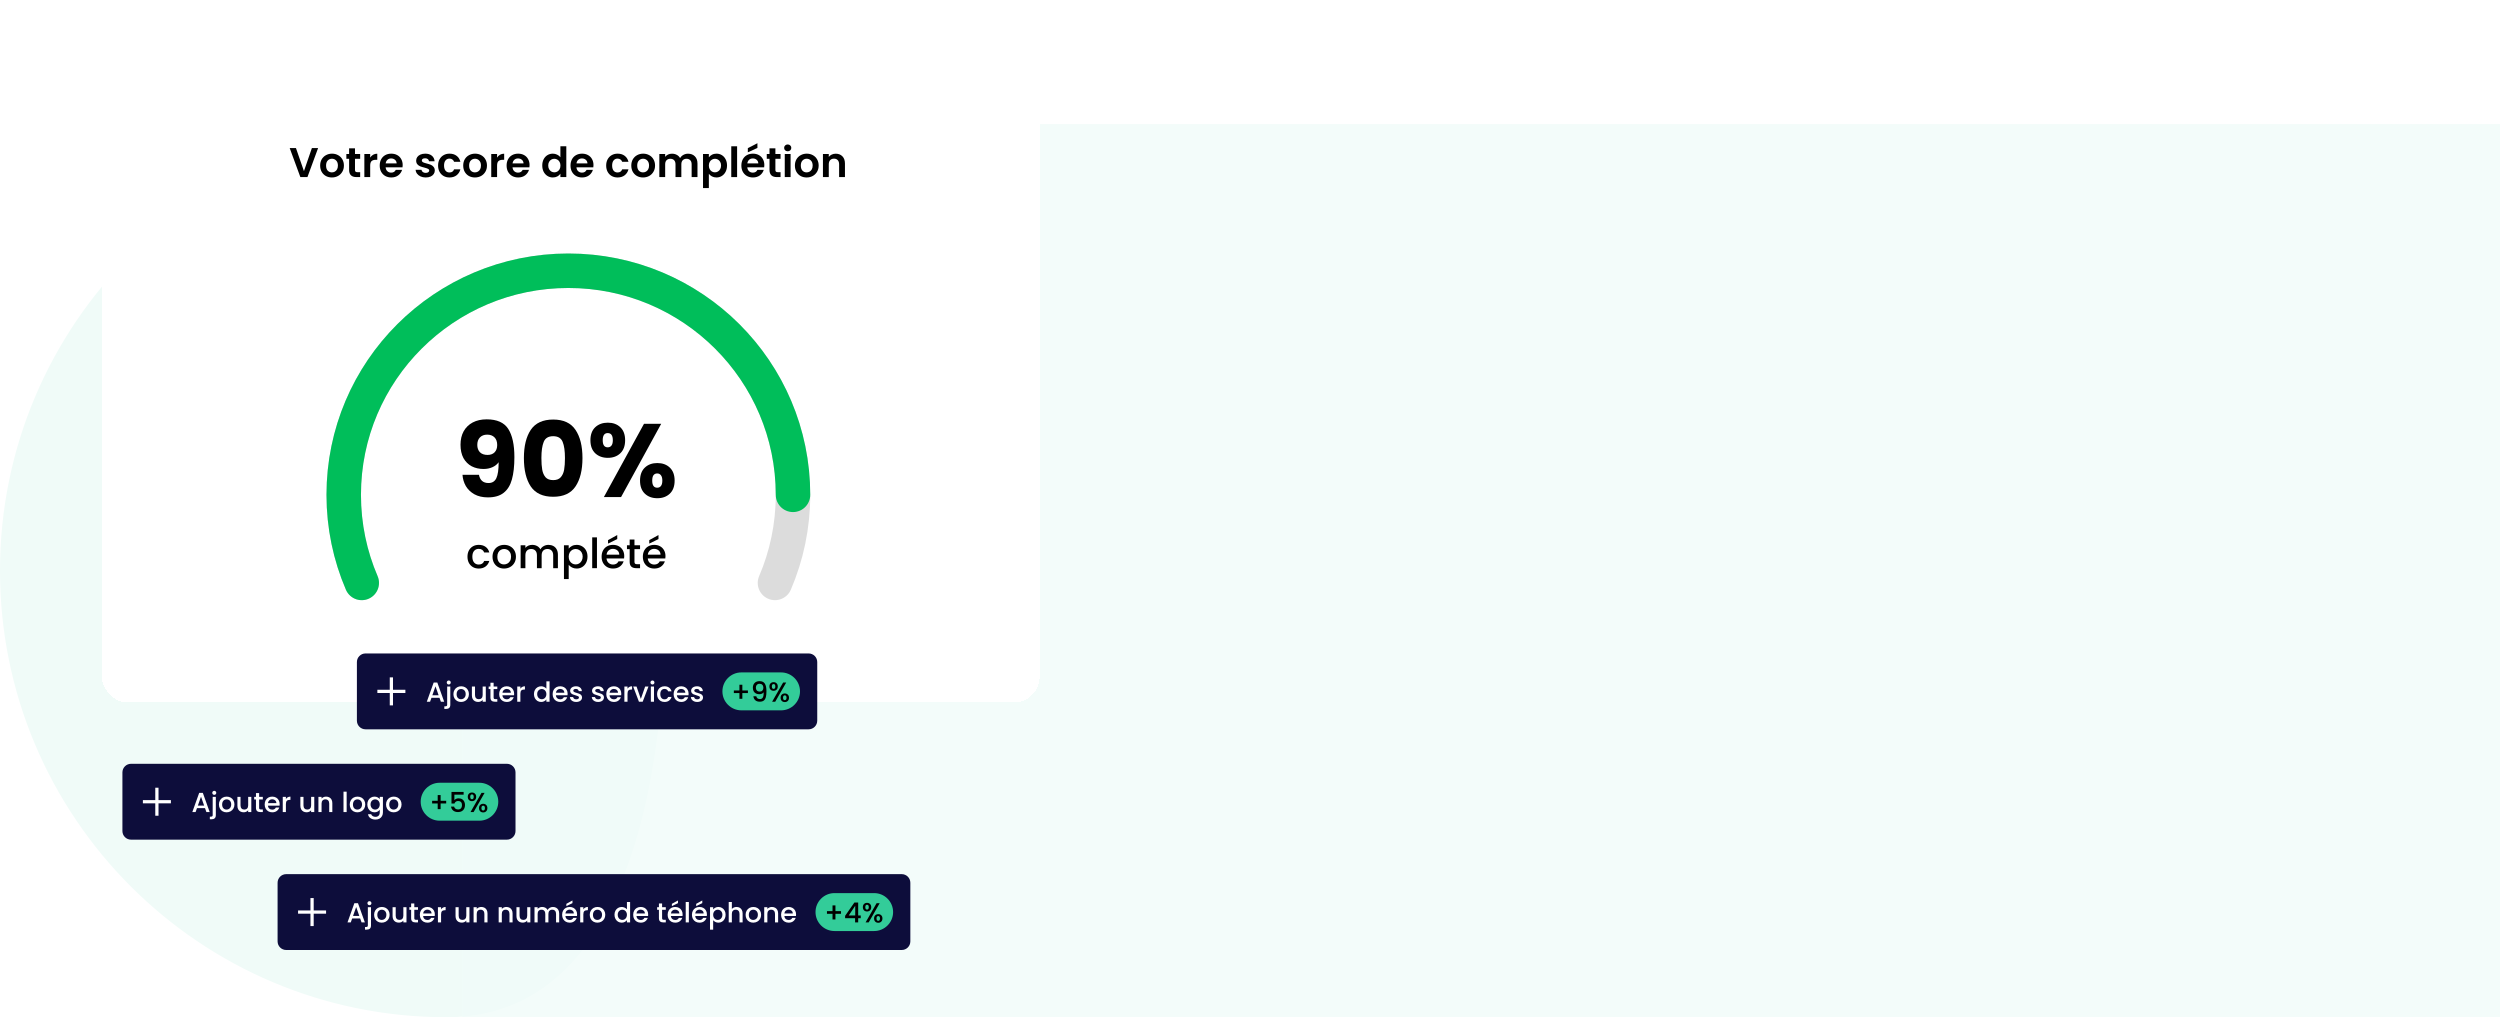 <svg width="1450" height="590" viewBox="0 0 1450 590" fill="none" xmlns="http://www.w3.org/2000/svg">
<path d="M259 590C402.042 590 385 331 385 331C385 331 402.042 72 259 72C115.958 72 0 187.958 0 331C0 474.042 115.958 590 259 590Z" fill="#F0FBF8"/>
<rect opacity="0.8" x="268" y="72" width="1182" height="518" fill="#F0FBF8"/>
<g filter="url(#filter0_d_1477_1255)">
<rect x="59" y="45.553" width="544" height="361.895" rx="15" fill="white" shape-rendering="crispEdges"/>
<path d="M184.506 85.861L178.317 102.712H174.207L168.017 85.861H171.644L176.286 99.26L180.904 85.861H184.506Z" fill="black"/>
<path d="M192.483 102.93C191.194 102.93 190.033 102.648 189.002 102.085C187.97 101.505 187.156 100.692 186.56 99.646C185.98 98.6 185.69 97.393 185.69 96.025C185.69 94.657 185.988 93.45 186.584 92.404C187.197 91.358 188.027 90.553 189.074 89.99C190.122 89.41 191.291 89.12 192.58 89.12C193.87 89.12 195.038 89.41 196.086 89.99C197.134 90.553 197.956 91.358 198.552 92.404C199.165 93.45 199.471 94.657 199.471 96.025C199.471 97.393 199.157 98.6 198.528 99.646C197.915 100.692 197.077 101.505 196.013 102.085C194.966 102.648 193.789 102.93 192.483 102.93ZM192.483 99.984C193.096 99.984 193.668 99.839 194.2 99.55C194.748 99.244 195.183 98.793 195.506 98.198C195.828 97.602 195.989 96.878 195.989 96.025C195.989 94.754 195.651 93.78 194.974 93.104C194.313 92.412 193.499 92.066 192.532 92.066C191.565 92.066 190.751 92.412 190.09 93.104C189.445 93.78 189.123 94.754 189.123 96.025C189.123 97.296 189.437 98.278 190.066 98.97C190.71 99.646 191.516 99.984 192.483 99.984Z" fill="black"/>
<path d="M205.895 92.114V98.584C205.895 99.035 206 99.365 206.209 99.574C206.435 99.767 206.805 99.864 207.321 99.864H208.893V102.712H206.765C203.912 102.712 202.486 101.328 202.486 98.56V92.114H200.89V89.338H202.486V86.03H205.895V89.338H208.893V92.114H205.895Z" fill="black"/>
<path d="M214.712 91.414C215.148 90.706 215.712 90.15 216.405 89.748C217.114 89.346 217.92 89.144 218.823 89.144V92.693H217.928C216.864 92.693 216.058 92.943 215.51 93.442C214.978 93.941 214.712 94.81 214.712 96.049V102.712H211.327V89.338H214.712V91.414Z" fill="black"/>
<path d="M233.554 95.735C233.554 96.218 233.522 96.653 233.457 97.039H223.665C223.746 98.005 224.084 98.761 224.681 99.308C225.277 99.856 226.011 100.129 226.881 100.129C228.138 100.129 229.033 99.59 229.565 98.512H233.215C232.829 99.799 232.087 100.861 230.991 101.698C229.895 102.519 228.549 102.93 226.953 102.93C225.664 102.93 224.503 102.648 223.472 102.085C222.456 101.505 221.659 100.692 221.078 99.646C220.514 98.6 220.232 97.393 220.232 96.025C220.232 94.641 220.514 93.426 221.078 92.379C221.642 91.333 222.432 90.529 223.448 89.965C224.463 89.402 225.632 89.12 226.953 89.12C228.227 89.12 229.363 89.394 230.363 89.941C231.378 90.488 232.16 91.269 232.708 92.283C233.272 93.281 233.554 94.432 233.554 95.735ZM230.048 94.77C230.032 93.9 229.718 93.208 229.105 92.693C228.493 92.162 227.743 91.897 226.857 91.897C226.019 91.897 225.309 92.154 224.729 92.669C224.165 93.168 223.818 93.868 223.689 94.77H230.048Z" fill="black"/>
<path d="M246.911 102.93C245.815 102.93 244.832 102.736 243.962 102.35C243.091 101.948 242.398 101.409 241.882 100.733C241.383 100.057 241.109 99.308 241.06 98.487H244.469C244.534 99.002 244.784 99.429 245.219 99.767C245.67 100.105 246.226 100.274 246.887 100.274C247.532 100.274 248.032 100.145 248.386 99.888C248.757 99.63 248.942 99.3 248.942 98.898C248.942 98.463 248.717 98.141 248.265 97.932C247.83 97.707 247.129 97.465 246.162 97.208C245.163 96.966 244.341 96.717 243.696 96.46C243.067 96.202 242.519 95.808 242.052 95.277C241.6 94.746 241.375 94.029 241.375 93.128C241.375 92.388 241.584 91.712 242.003 91.1C242.439 90.488 243.051 90.006 243.841 89.651C244.647 89.297 245.59 89.12 246.67 89.12C248.265 89.12 249.539 89.523 250.49 90.328C251.441 91.116 251.965 92.186 252.061 93.538H248.821C248.773 93.007 248.547 92.589 248.145 92.283C247.758 91.961 247.234 91.8 246.573 91.8C245.96 91.8 245.485 91.913 245.146 92.138C244.824 92.364 244.663 92.677 244.663 93.08C244.663 93.53 244.889 93.876 245.34 94.118C245.791 94.343 246.492 94.576 247.443 94.818C248.41 95.059 249.208 95.309 249.837 95.566C250.466 95.824 251.006 96.226 251.457 96.773C251.924 97.305 252.166 98.013 252.182 98.898C252.182 99.67 251.965 100.362 251.529 100.974C251.11 101.586 250.498 102.068 249.692 102.423C248.902 102.761 247.975 102.93 246.911 102.93Z" fill="black"/>
<path d="M254.09 96.025C254.09 94.641 254.372 93.434 254.937 92.404C255.501 91.358 256.282 90.553 257.282 89.99C258.281 89.41 259.426 89.12 260.715 89.12C262.375 89.12 263.745 89.539 264.825 90.376C265.921 91.197 266.655 92.355 267.025 93.852H263.375C263.181 93.273 262.851 92.822 262.383 92.5C261.932 92.162 261.368 91.993 260.691 91.993C259.724 91.993 258.958 92.347 258.394 93.055C257.83 93.748 257.548 94.737 257.548 96.025C257.548 97.296 257.83 98.286 258.394 98.994C258.958 99.686 259.724 100.033 260.691 100.033C262.061 100.033 262.956 99.421 263.375 98.198H267.025C266.655 99.646 265.921 100.797 264.825 101.65C263.729 102.503 262.359 102.93 260.715 102.93C259.426 102.93 258.281 102.648 257.282 102.085C256.282 101.505 255.501 100.7 254.937 99.67C254.372 98.624 254.09 97.409 254.09 96.025Z" fill="black"/>
<path d="M275.453 102.93C274.163 102.93 273.003 102.648 271.971 102.085C270.94 101.505 270.126 100.692 269.529 99.646C268.949 98.6 268.659 97.393 268.659 96.025C268.659 94.657 268.957 93.45 269.554 92.404C270.166 91.358 270.996 90.553 272.044 89.99C273.092 89.41 274.26 89.12 275.55 89.12C276.839 89.12 278.008 89.41 279.055 89.99C280.103 90.553 280.925 91.358 281.522 92.404C282.134 93.45 282.44 94.657 282.44 96.025C282.44 97.393 282.126 98.6 281.497 99.646C280.885 100.692 280.047 101.505 278.983 102.085C277.935 102.648 276.759 102.93 275.453 102.93ZM275.453 99.984C276.065 99.984 276.638 99.839 277.17 99.55C277.718 99.244 278.153 98.793 278.475 98.198C278.798 97.602 278.959 96.878 278.959 96.025C278.959 94.754 278.62 93.78 277.943 93.104C277.282 92.412 276.468 92.066 275.501 92.066C274.534 92.066 273.72 92.412 273.059 93.104C272.415 93.78 272.092 94.754 272.092 96.025C272.092 97.296 272.407 98.278 273.035 98.97C273.68 99.646 274.486 99.984 275.453 99.984Z" fill="black"/>
<path d="M288.308 91.414C288.743 90.706 289.307 90.15 290.001 89.748C290.71 89.346 291.516 89.144 292.418 89.144V92.693H291.524C290.46 92.693 289.654 92.943 289.106 93.442C288.574 93.941 288.308 94.81 288.308 96.049V102.712H284.923V89.338H288.308V91.414Z" fill="black"/>
<path d="M307.15 95.735C307.15 96.218 307.118 96.653 307.053 97.039H297.261C297.342 98.005 297.68 98.761 298.277 99.308C298.873 99.856 299.606 100.129 300.477 100.129C301.734 100.129 302.629 99.59 303.16 98.512H306.811C306.424 99.799 305.683 100.861 304.587 101.698C303.491 102.519 302.145 102.93 300.549 102.93C299.26 102.93 298.099 102.648 297.068 102.085C296.052 101.505 295.254 100.692 294.674 99.646C294.11 98.6 293.828 97.393 293.828 96.025C293.828 94.641 294.11 93.426 294.674 92.379C295.238 91.333 296.028 90.529 297.044 89.965C298.059 89.402 299.228 89.12 300.549 89.12C301.823 89.12 302.959 89.394 303.958 89.941C304.974 90.488 305.756 91.269 306.304 92.283C306.868 93.281 307.15 94.432 307.15 95.735ZM303.644 94.77C303.628 93.9 303.314 93.208 302.701 92.693C302.089 92.162 301.339 91.897 300.453 91.897C299.614 91.897 298.905 92.154 298.325 92.669C297.761 93.168 297.414 93.868 297.285 94.77H303.644Z" fill="black"/>
<path d="M314.511 95.977C314.511 94.625 314.777 93.426 315.309 92.379C315.857 91.333 316.599 90.529 317.533 89.965C318.468 89.402 319.508 89.12 320.652 89.12C321.523 89.12 322.353 89.314 323.143 89.7C323.932 90.07 324.561 90.569 325.029 91.197V84.847H328.462V102.712H325.029V100.733C324.609 101.393 324.021 101.924 323.264 102.326C322.506 102.728 321.628 102.93 320.628 102.93C319.5 102.93 318.468 102.64 317.533 102.06C316.599 101.481 315.857 100.668 315.309 99.622C314.777 98.56 314.511 97.345 314.511 95.977ZM325.053 96.025C325.053 95.204 324.892 94.504 324.569 93.925C324.247 93.329 323.812 92.879 323.264 92.573C322.716 92.251 322.127 92.09 321.499 92.09C320.87 92.09 320.29 92.243 319.758 92.549C319.226 92.854 318.791 93.305 318.452 93.9C318.13 94.48 317.969 95.172 317.969 95.977C317.969 96.781 318.13 97.49 318.452 98.101C318.791 98.697 319.226 99.155 319.758 99.477C320.306 99.799 320.886 99.96 321.499 99.96C322.127 99.96 322.716 99.807 323.264 99.501C323.812 99.18 324.247 98.729 324.569 98.15C324.892 97.554 325.053 96.846 325.053 96.025Z" fill="black"/>
<path d="M344.219 95.735C344.219 96.218 344.187 96.653 344.123 97.039H334.331C334.411 98.005 334.75 98.761 335.346 99.308C335.942 99.856 336.676 100.129 337.546 100.129C338.803 100.129 339.698 99.59 340.23 98.512H343.881C343.494 99.799 342.752 100.861 341.656 101.698C340.56 102.519 339.214 102.93 337.619 102.93C336.329 102.93 335.169 102.648 334.137 102.085C333.122 101.505 332.324 100.692 331.744 99.646C331.179 98.6 330.897 97.393 330.897 96.025C330.897 94.641 331.179 93.426 331.744 92.379C332.308 91.333 333.097 90.529 334.113 89.965C335.128 89.402 336.297 89.12 337.619 89.12C338.892 89.12 340.028 89.394 341.028 89.941C342.043 90.488 342.825 91.269 343.373 92.283C343.937 93.281 344.219 94.432 344.219 95.735ZM340.713 94.77C340.697 93.9 340.383 93.208 339.771 92.693C339.158 92.162 338.409 91.897 337.522 91.897C336.684 91.897 335.975 92.154 335.394 92.669C334.83 93.168 334.484 93.868 334.355 94.77H340.713Z" fill="black"/>
<path d="M351.581 96.025C351.581 94.641 351.863 93.434 352.427 92.404C352.991 91.358 353.773 90.553 354.772 89.99C355.771 89.41 356.916 89.12 358.205 89.12C359.866 89.12 361.236 89.539 362.316 90.376C363.412 91.197 364.145 92.355 364.516 93.852H360.865C360.671 93.273 360.341 92.822 359.874 92.5C359.422 92.162 358.858 91.993 358.181 91.993C357.214 91.993 356.448 92.347 355.884 93.055C355.32 93.748 355.038 94.737 355.038 96.025C355.038 97.296 355.32 98.286 355.884 98.994C356.448 99.686 357.214 100.033 358.181 100.033C359.551 100.033 360.446 99.421 360.865 98.198H364.516C364.145 99.646 363.412 100.797 362.316 101.65C361.22 102.503 359.849 102.93 358.205 102.93C356.916 102.93 355.771 102.648 354.772 102.085C353.773 101.505 352.991 100.7 352.427 99.67C351.863 98.624 351.581 97.409 351.581 96.025Z" fill="black"/>
<path d="M372.943 102.93C371.654 102.93 370.493 102.648 369.462 102.085C368.43 101.505 367.616 100.692 367.02 99.646C366.439 98.6 366.149 97.393 366.149 96.025C366.149 94.657 366.447 93.45 367.044 92.404C367.656 91.358 368.486 90.553 369.534 89.99C370.582 89.41 371.75 89.12 373.04 89.12C374.329 89.12 375.498 89.41 376.546 89.99C377.593 90.553 378.415 91.358 379.012 92.404C379.624 93.45 379.931 94.657 379.931 96.025C379.931 97.393 379.616 98.6 378.988 99.646C378.375 100.692 377.537 101.505 376.473 102.085C375.425 102.648 374.249 102.93 372.943 102.93ZM372.943 99.984C373.556 99.984 374.128 99.839 374.66 99.55C375.208 99.244 375.643 98.793 375.965 98.198C376.288 97.602 376.449 96.878 376.449 96.025C376.449 94.754 376.111 93.78 375.434 93.104C374.773 92.412 373.959 92.066 372.992 92.066C372.024 92.066 371.21 92.412 370.55 93.104C369.905 93.78 369.583 94.754 369.583 96.025C369.583 97.296 369.897 98.278 370.525 98.97C371.17 99.646 371.976 99.984 372.943 99.984Z" fill="black"/>
<path d="M399.048 89.144C400.692 89.144 402.014 89.651 403.013 90.665C404.028 91.663 404.536 93.064 404.536 94.866V102.712H401.151V95.325C401.151 94.279 400.885 93.482 400.353 92.935C399.822 92.371 399.096 92.09 398.177 92.09C397.259 92.09 396.525 92.371 395.977 92.935C395.445 93.482 395.179 94.279 395.179 95.325V102.712H391.795V95.325C391.795 94.279 391.529 93.482 390.997 92.935C390.465 92.371 389.739 92.09 388.821 92.09C387.886 92.09 387.144 92.371 386.596 92.935C386.064 93.482 385.798 94.279 385.798 95.325V102.712H382.414V89.338H385.798V90.955C386.234 90.392 386.79 89.949 387.467 89.627C388.16 89.305 388.917 89.144 389.739 89.144C390.787 89.144 391.722 89.37 392.544 89.82C393.366 90.255 394.003 90.883 394.454 91.704C394.889 90.931 395.518 90.311 396.34 89.845C397.178 89.378 398.081 89.144 399.048 89.144Z" fill="black"/>
<path d="M411.133 91.269C411.568 90.657 412.165 90.15 412.922 89.748C413.696 89.33 414.574 89.12 415.558 89.12C416.702 89.12 417.734 89.402 418.652 89.965C419.587 90.529 420.321 91.333 420.853 92.379C421.401 93.41 421.675 94.609 421.675 95.977C421.675 97.345 421.401 98.56 420.853 99.622C420.321 100.668 419.587 101.481 418.652 102.06C417.734 102.64 416.702 102.93 415.558 102.93C414.574 102.93 413.704 102.728 412.946 102.326C412.205 101.924 411.601 101.417 411.133 100.805V109.086H407.748V89.338H411.133V91.269ZM418.217 95.977C418.217 95.172 418.048 94.48 417.71 93.9C417.387 93.305 416.952 92.854 416.404 92.549C415.872 92.243 415.292 92.09 414.663 92.09C414.051 92.09 413.47 92.251 412.922 92.573C412.39 92.879 411.955 93.329 411.617 93.925C411.294 94.52 411.133 95.22 411.133 96.025C411.133 96.83 411.294 97.53 411.617 98.125C411.955 98.721 412.39 99.18 412.922 99.501C413.47 99.807 414.051 99.96 414.663 99.96C415.292 99.96 415.872 99.799 416.404 99.477C416.952 99.155 417.387 98.697 417.71 98.101C418.048 97.506 418.217 96.797 418.217 95.977Z" fill="black"/>
<path d="M427.519 84.847V102.712H424.134V84.847H427.519Z" fill="black"/>
<path d="M443.315 95.735C443.315 96.218 443.283 96.653 443.218 97.039H433.426C433.507 98.005 433.845 98.761 434.442 99.308C435.038 99.856 435.772 100.129 436.642 100.129C437.899 100.129 438.794 99.59 439.326 98.512H442.977C442.59 99.799 441.848 100.861 440.752 101.698C439.656 102.519 438.31 102.93 436.715 102.93C435.425 102.93 434.265 102.648 433.233 102.085C432.217 101.505 431.42 100.692 430.839 99.646C430.275 98.6 429.993 97.393 429.993 96.025C429.993 94.641 430.275 93.426 430.839 92.379C431.404 91.333 432.193 90.529 433.209 89.965C434.224 89.402 435.393 89.12 436.715 89.12C437.988 89.12 439.124 89.394 440.124 89.941C441.139 90.488 441.921 91.269 442.469 92.283C443.033 93.281 443.315 94.432 443.315 95.735ZM439.809 94.77C439.793 93.9 439.479 93.208 438.866 92.693C438.254 92.162 437.504 91.897 436.618 91.897C435.78 91.897 435.07 92.154 434.49 92.669C433.926 93.168 433.579 93.868 433.451 94.77H439.809ZM439.302 85.813L433.741 88.348V85.934L439.302 83.061V85.813Z" fill="black"/>
<path d="M449.727 92.114V98.584C449.727 99.035 449.832 99.365 450.041 99.574C450.267 99.767 450.637 99.864 451.153 99.864H452.725V102.712H450.597C447.744 102.712 446.318 101.328 446.318 98.56V92.114H444.722V89.338H446.318V86.03H449.727V89.338H452.725V92.114H449.727Z" fill="black"/>
<path d="M456.876 87.744C456.28 87.744 455.78 87.559 455.377 87.189C454.99 86.803 454.797 86.328 454.797 85.765C454.797 85.201 454.99 84.735 455.377 84.365C455.78 83.978 456.28 83.785 456.876 83.785C457.472 83.785 457.964 83.978 458.351 84.365C458.754 84.735 458.955 85.201 458.955 85.765C458.955 86.328 458.754 86.803 458.351 87.189C457.964 87.559 457.472 87.744 456.876 87.744ZM458.544 89.338V102.712H455.159V89.338H458.544Z" fill="black"/>
<path d="M467.836 102.93C466.547 102.93 465.386 102.648 464.355 102.085C463.323 101.505 462.509 100.692 461.913 99.646C461.332 98.6 461.042 97.393 461.042 96.025C461.042 94.657 461.341 93.45 461.937 92.404C462.549 91.358 463.379 90.553 464.427 89.99C465.475 89.41 466.644 89.12 467.933 89.12C469.222 89.12 470.391 89.41 471.439 89.99C472.486 90.553 473.309 91.358 473.905 92.404C474.517 93.45 474.824 94.657 474.824 96.025C474.824 97.393 474.509 98.6 473.881 99.646C473.268 100.692 472.43 101.505 471.366 102.085C470.319 102.648 469.142 102.93 467.836 102.93ZM467.836 99.984C468.449 99.984 469.021 99.839 469.553 99.55C470.101 99.244 470.536 98.793 470.858 98.198C471.181 97.602 471.342 96.878 471.342 96.025C471.342 94.754 471.004 93.78 470.327 93.104C469.666 92.412 468.852 92.066 467.885 92.066C466.918 92.066 466.104 92.412 465.443 93.104C464.798 93.78 464.476 94.754 464.476 96.025C464.476 97.296 464.79 98.278 465.418 98.97C466.063 99.646 466.869 99.984 467.836 99.984Z" fill="black"/>
<path d="M484.729 89.144C486.325 89.144 487.614 89.651 488.598 90.665C489.581 91.663 490.072 93.064 490.072 94.866V102.712H486.688V95.325C486.688 94.263 486.422 93.45 485.89 92.886C485.358 92.307 484.632 92.017 483.714 92.017C482.779 92.017 482.037 92.307 481.489 92.886C480.957 93.45 480.691 94.263 480.691 95.325V102.712H477.307V89.338H480.691V91.004C481.143 90.424 481.715 89.973 482.408 89.651C483.117 89.314 483.891 89.144 484.729 89.144Z" fill="black"/>
<path d="M449.487 338.095C456.216 322.412 459.942 305.142 459.942 287.002C459.942 215.221 401.61 157.031 329.652 157.031C257.694 157.031 199.359 215.221 199.359 287.002C199.359 305.142 203.085 322.412 209.814 338.095" stroke="#DCDCDC" stroke-width="20" stroke-miterlimit="10" stroke-linecap="round"/>
<path d="M459.942 287.002C459.942 215.221 401.61 157.031 329.652 157.031C257.694 157.031 199.359 215.221 199.359 287.002C199.359 305.142 203.085 322.412 209.814 338.095" stroke="#00BE5A" stroke-width="20" stroke-miterlimit="10" stroke-linecap="round"/>
<path d="M277.795 275.387C278.4 278.566 280.253 280.155 283.356 280.155C285.492 280.155 287.003 279.21 287.89 277.318C288.776 275.427 289.219 272.349 289.219 268.084C288.333 269.331 287.124 270.297 285.593 270.981C284.061 271.665 282.349 272.007 280.455 272.007C277.876 272.007 275.579 271.484 273.564 270.438C271.549 269.352 269.958 267.762 268.789 265.67C267.661 263.537 267.097 260.962 267.097 257.945C267.097 254.967 267.701 252.372 268.91 250.159C270.159 247.946 271.912 246.236 274.169 245.029C276.466 243.822 279.165 243.218 282.268 243.218C288.232 243.218 292.403 245.069 294.78 248.771C297.158 252.472 298.346 257.924 298.346 265.127C298.346 270.357 297.863 274.683 296.896 278.103C295.969 281.483 294.377 284.058 292.121 285.828C289.904 287.599 286.862 288.484 282.994 288.484C279.931 288.484 277.312 287.88 275.136 286.673C273 285.466 271.348 283.877 270.179 281.905C269.051 279.934 268.406 277.761 268.245 275.387H277.795ZM282.812 263.859C284.505 263.859 285.855 263.356 286.862 262.35C287.869 261.304 288.373 259.896 288.373 258.126C288.373 256.194 287.849 254.706 286.802 253.659C285.754 252.613 284.343 252.09 282.57 252.09C280.797 252.09 279.387 252.633 278.339 253.72C277.332 254.766 276.828 256.214 276.828 258.065C276.828 259.795 277.332 261.204 278.339 262.29C279.387 263.336 280.878 263.859 282.812 263.859Z" fill="black"/>
<path d="M303.861 265.67C303.861 258.749 305.191 253.297 307.85 249.314C310.55 245.33 314.882 243.339 320.846 243.339C326.81 243.339 331.122 245.33 333.781 249.314C336.481 253.297 337.831 258.749 337.831 265.67C337.831 272.671 336.481 278.163 333.781 282.147C331.122 286.13 326.81 288.122 320.846 288.122C314.882 288.122 310.55 286.13 307.85 282.147C305.191 278.163 303.861 272.671 303.861 265.67ZM327.676 265.67C327.676 261.606 327.233 258.488 326.346 256.315C325.46 254.102 323.626 252.995 320.846 252.995C318.066 252.995 316.232 254.102 315.346 256.315C314.459 258.488 314.016 261.606 314.016 265.67C314.016 268.406 314.177 270.679 314.499 272.49C314.822 274.26 315.466 275.709 316.434 276.836C317.441 277.922 318.912 278.465 320.846 278.465C322.78 278.465 324.231 277.922 325.198 276.836C326.205 275.709 326.87 274.26 327.193 272.49C327.515 270.679 327.676 268.406 327.676 265.67Z" fill="black"/>
<path d="M342.445 255.349C342.445 252.09 343.372 249.575 345.226 247.805C347.12 246.035 349.558 245.149 352.54 245.149C355.522 245.149 357.939 246.035 359.793 247.805C361.647 249.575 362.573 252.09 362.573 255.349C362.573 258.608 361.647 261.123 359.793 262.894C357.939 264.664 355.522 265.549 352.54 265.549C349.558 265.549 347.12 264.664 345.226 262.894C343.372 261.123 342.445 258.608 342.445 255.349ZM383.487 245.813L360.216 288.303H350.243L373.514 245.813H383.487ZM352.479 251.185C350.545 251.185 349.578 252.573 349.578 255.349C349.578 258.085 350.545 259.453 352.479 259.453C353.406 259.453 354.131 259.111 354.655 258.427C355.179 257.743 355.441 256.717 355.441 255.349C355.441 252.573 354.454 251.185 352.479 251.185ZM371.217 278.767C371.217 275.508 372.144 272.993 373.997 271.223C375.851 269.452 378.269 268.567 381.251 268.567C384.233 268.567 386.65 269.452 388.504 271.223C390.358 272.993 391.285 275.508 391.285 278.767C391.285 282.026 390.358 284.541 388.504 286.311C386.65 288.082 384.233 288.967 381.251 288.967C378.269 288.967 375.851 288.082 373.997 286.311C372.144 284.541 371.217 282.026 371.217 278.767ZM381.19 274.602C380.263 274.602 379.538 274.944 379.014 275.628C378.531 276.312 378.289 277.359 378.289 278.767C378.289 281.503 379.256 282.871 381.19 282.871C382.117 282.871 382.842 282.529 383.366 281.845C383.89 281.161 384.152 280.135 384.152 278.767C384.152 277.399 383.89 276.373 383.366 275.689C382.842 274.965 382.117 274.602 381.19 274.602Z" fill="black"/>
<path d="M271.135 322.876C271.135 321.508 271.409 320.309 271.957 319.279C272.521 318.233 273.295 317.428 274.278 316.865C275.261 316.302 276.389 316.02 277.663 316.02C279.275 316.02 280.604 316.406 281.652 317.179C282.716 317.935 283.433 319.022 283.804 320.438H280.83C280.588 319.778 280.201 319.263 279.67 318.893C279.138 318.523 278.469 318.338 277.663 318.338C276.534 318.338 275.632 318.74 274.955 319.545C274.294 320.333 273.964 321.444 273.964 322.876C273.964 324.309 274.294 325.427 274.955 326.232C275.632 327.037 276.534 327.439 277.663 327.439C279.258 327.439 280.314 326.739 280.83 325.339H283.804C283.417 326.691 282.692 327.769 281.628 328.574C280.564 329.362 279.242 329.757 277.663 329.757C276.389 329.757 275.261 329.475 274.278 328.912C273.295 328.332 272.521 327.528 271.957 326.498C271.409 325.451 271.135 324.244 271.135 322.876Z" fill="black"/>
<path d="M292.329 329.757C291.072 329.757 289.936 329.475 288.92 328.912C287.905 328.332 287.107 327.528 286.527 326.498C285.946 325.451 285.656 324.244 285.656 322.876C285.656 321.524 285.954 320.325 286.551 319.279C287.147 318.233 287.961 317.428 288.993 316.865C290.024 316.302 291.177 316.02 292.45 316.02C293.723 316.02 294.876 316.302 295.908 316.865C296.939 317.428 297.753 318.233 298.349 319.279C298.946 320.325 299.244 321.524 299.244 322.876C299.244 324.228 298.938 325.427 298.325 326.473C297.713 327.52 296.875 328.332 295.811 328.912C294.763 329.475 293.603 329.757 292.329 329.757ZM292.329 327.367C293.038 327.367 293.699 327.198 294.312 326.86C294.94 326.522 295.448 326.015 295.835 325.339C296.222 324.663 296.415 323.842 296.415 322.876C296.415 321.911 296.23 321.098 295.859 320.438C295.488 319.762 294.997 319.255 294.384 318.917C293.772 318.579 293.111 318.41 292.402 318.41C291.693 318.41 291.032 318.579 290.419 318.917C289.823 319.255 289.347 319.762 288.993 320.438C288.638 321.098 288.461 321.911 288.461 322.876C288.461 324.309 288.823 325.419 289.549 326.208C290.29 326.98 291.217 327.367 292.329 327.367Z" fill="black"/>
<path d="M318.095 316.02C319.143 316.02 320.078 316.237 320.9 316.672C321.738 317.106 322.391 317.75 322.858 318.603C323.342 319.456 323.584 320.486 323.584 321.693V329.539H320.852V322.104C320.852 320.913 320.553 320.003 319.957 319.376C319.361 318.732 318.547 318.41 317.515 318.41C316.484 318.41 315.661 318.732 315.049 319.376C314.453 320.003 314.154 320.913 314.154 322.104V329.539H311.422V322.104C311.422 320.913 311.124 320.003 310.528 319.376C309.931 318.732 309.117 318.41 308.086 318.41C307.054 318.41 306.232 318.732 305.62 319.376C305.023 320.003 304.725 320.913 304.725 322.104V329.539H301.969V316.237H304.725V317.758C305.176 317.211 305.749 316.784 306.442 316.479C307.135 316.173 307.876 316.02 308.666 316.02C309.73 316.02 310.681 316.245 311.519 316.696C312.357 317.147 313.002 317.798 313.453 318.651C313.856 317.847 314.485 317.211 315.339 316.744C316.193 316.261 317.112 316.02 318.095 316.02Z" fill="black"/>
<path d="M329.847 318.193C330.315 317.581 330.951 317.066 331.757 316.648C332.563 316.229 333.474 316.02 334.489 316.02C335.65 316.02 336.706 316.31 337.657 316.889C338.624 317.452 339.381 318.249 339.929 319.279C340.477 320.309 340.751 321.492 340.751 322.828C340.751 324.164 340.477 325.363 339.929 326.425C339.381 327.471 338.624 328.292 337.657 328.888C336.706 329.467 335.65 329.757 334.489 329.757C333.474 329.757 332.571 329.556 331.782 329.153C330.992 328.735 330.347 328.22 329.847 327.608V335.865H327.091V316.237H329.847V318.193ZM337.947 322.828C337.947 321.911 337.753 321.122 337.367 320.462C336.996 319.786 336.496 319.279 335.868 318.941C335.255 318.587 334.594 318.41 333.885 318.41C333.192 318.41 332.531 318.587 331.902 318.941C331.29 319.295 330.79 319.81 330.403 320.486C330.033 321.162 329.847 321.959 329.847 322.876C329.847 323.794 330.033 324.598 330.403 325.29C330.79 325.966 331.29 326.481 331.902 326.836C332.531 327.19 333.192 327.367 333.885 327.367C334.594 327.367 335.255 327.19 335.868 326.836C336.496 326.465 336.996 325.934 337.367 325.242C337.753 324.55 337.947 323.745 337.947 322.828Z" fill="black"/>
<path d="M346.233 311.674V329.539H343.477V311.674H346.233Z" fill="black"/>
<path d="M362.062 322.562C362.062 323.061 362.03 323.512 361.965 323.914H351.786C351.867 324.977 352.262 325.83 352.971 326.473C353.68 327.117 354.551 327.439 355.582 327.439C357.065 327.439 358.113 326.819 358.725 325.58H361.699C361.296 326.803 360.563 327.809 359.499 328.598C358.451 329.37 357.146 329.757 355.582 329.757C354.309 329.757 353.164 329.475 352.149 328.912C351.15 328.332 350.36 327.528 349.78 326.498C349.215 325.451 348.933 324.244 348.933 322.876C348.933 321.508 349.207 320.309 349.755 319.279C350.32 318.233 351.101 317.428 352.101 316.865C353.116 316.302 354.277 316.02 355.582 316.02C356.84 316.02 357.96 316.294 358.943 316.841C359.926 317.388 360.692 318.161 361.24 319.158C361.788 320.14 362.062 321.275 362.062 322.562ZM359.185 321.693C359.169 320.679 358.806 319.867 358.097 319.255C357.388 318.643 356.509 318.338 355.461 318.338C354.51 318.338 353.696 318.643 353.019 319.255C352.342 319.85 351.939 320.663 351.811 321.693H359.185ZM358 312.664L352.657 315.296V313.268L358 310.323V312.664Z" fill="black"/>
<path d="M367.99 318.482V325.846C367.99 326.345 368.103 326.707 368.328 326.932C368.57 327.141 368.973 327.246 369.537 327.246H371.23V329.539H369.054C367.813 329.539 366.862 329.25 366.201 328.67C365.54 328.091 365.21 327.149 365.21 325.846V318.482H363.638V316.237H365.21V312.93H367.99V316.237H371.23V318.482H367.99Z" fill="black"/>
<path d="M385.98 322.562C385.98 323.061 385.948 323.512 385.883 323.914H375.704C375.785 324.977 376.18 325.83 376.889 326.473C377.598 327.117 378.469 327.439 379.5 327.439C380.983 327.439 382.031 326.819 382.643 325.58H385.617C385.214 326.803 384.481 327.809 383.417 328.598C382.369 329.37 381.064 329.757 379.5 329.757C378.227 329.757 377.083 329.475 376.067 328.912C375.068 328.332 374.278 327.528 373.698 326.498C373.133 325.451 372.851 324.244 372.851 322.876C372.851 321.508 373.125 320.309 373.673 319.279C374.238 318.233 375.019 317.428 376.019 316.865C377.034 316.302 378.195 316.02 379.5 316.02C380.758 316.02 381.878 316.294 382.861 316.841C383.844 317.388 384.61 318.161 385.158 319.158C385.706 320.14 385.98 321.275 385.98 322.562ZM383.103 321.693C383.087 320.679 382.724 319.867 382.015 319.255C381.306 318.643 380.427 318.338 379.379 318.338C378.428 318.338 377.614 318.643 376.937 319.255C376.26 319.85 375.858 320.663 375.729 321.693H383.103ZM381.918 312.664L376.575 315.296V313.268L381.918 310.323V312.664Z" fill="black"/>
</g>
<g filter="url(#filter1_d_1477_1255)">
<path d="M71 448C71 445.239 73.239 443 76 443H294C296.761 443 299 445.239 299 448V482C299 484.761 296.761 487 294 487H76C73.239 487 71 484.761 71 482V448Z" fill="#0D0D3B"/>
<mask id="mask0_1477_1255" style="mask-type:alpha" maskUnits="userSpaceOnUse" x="76" y="450" width="30" height="30">
<rect x="76" y="450" width="30" height="30" fill="#0C0C3B"/>
</mask>
<g mask="url(#mask0_1477_1255)">
<path d="M90.062 465.938H82.875V464.062H90.062V456.875H91.938V464.062H99.125V465.938H91.938V473.125H90.062V465.938Z" fill="white"/>
</g>
<path d="M118.904 468.728H114.248L113.448 471H111.544L115.528 459.864H117.64L121.624 471H119.704L118.904 468.728ZM118.392 467.24L116.584 462.072L114.76 467.24H118.392ZM124.284 461.016C123.954 461.016 123.676 460.904 123.452 460.68C123.228 460.456 123.116 460.179 123.116 459.848C123.116 459.517 123.228 459.24 123.452 459.016C123.676 458.792 123.954 458.68 124.284 458.68C124.604 458.68 124.876 458.792 125.1 459.016C125.324 459.24 125.436 459.517 125.436 459.848C125.436 460.179 125.324 460.456 125.1 460.68C124.876 460.904 124.604 461.016 124.284 461.016ZM125.18 472.728C125.18 473.592 124.962 474.216 124.524 474.6C124.098 474.995 123.474 475.192 122.652 475.192H121.708V473.656H122.332C122.706 473.656 122.967 473.581 123.116 473.432C123.276 473.293 123.356 473.059 123.356 472.728V462.184H125.18V472.728ZM131.399 471.144C130.567 471.144 129.815 470.957 129.143 470.584C128.471 470.2 127.943 469.667 127.559 468.984C127.175 468.291 126.983 467.491 126.983 466.584C126.983 465.688 127.18 464.893 127.575 464.2C127.97 463.507 128.508 462.973 129.191 462.6C129.874 462.227 130.636 462.04 131.479 462.04C132.322 462.04 133.084 462.227 133.767 462.6C134.45 462.973 134.988 463.507 135.383 464.2C135.778 464.893 135.975 465.688 135.975 466.584C135.975 467.48 135.772 468.275 135.367 468.968C134.962 469.661 134.407 470.2 133.703 470.584C133.01 470.957 132.242 471.144 131.399 471.144ZM131.399 469.56C131.868 469.56 132.306 469.448 132.711 469.224C133.127 469 133.463 468.664 133.719 468.216C133.975 467.768 134.103 467.224 134.103 466.584C134.103 465.944 133.98 465.405 133.735 464.968C133.49 464.52 133.164 464.184 132.759 463.96C132.354 463.736 131.916 463.624 131.447 463.624C130.978 463.624 130.54 463.736 130.135 463.96C129.74 464.184 129.426 464.52 129.191 464.968C128.956 465.405 128.839 465.944 128.839 466.584C128.839 467.533 129.079 468.269 129.559 468.792C130.05 469.304 130.663 469.56 131.399 469.56ZM145.762 462.184V471H143.938V469.96C143.65 470.323 143.271 470.611 142.802 470.824C142.343 471.027 141.853 471.128 141.33 471.128C140.637 471.128 140.013 470.984 139.458 470.696C138.914 470.408 138.482 469.981 138.162 469.416C137.853 468.851 137.698 468.168 137.698 467.368V462.184H139.506V467.096C139.506 467.885 139.703 468.493 140.098 468.92C140.493 469.336 141.031 469.544 141.714 469.544C142.397 469.544 142.935 469.336 143.33 468.92C143.735 468.493 143.938 467.885 143.938 467.096V462.184H145.762ZM150.297 463.672V468.552C150.297 468.883 150.371 469.123 150.521 469.272C150.681 469.411 150.947 469.48 151.321 469.48H152.441V471H151.001C150.179 471 149.55 470.808 149.113 470.424C148.675 470.04 148.457 469.416 148.457 468.552V463.672H147.417V462.184H148.457V459.992H150.297V462.184H152.441V463.672H150.297ZM162.202 466.376C162.202 466.707 162.181 467.005 162.138 467.272H155.402C155.455 467.976 155.717 468.541 156.186 468.968C156.655 469.395 157.231 469.608 157.914 469.608C158.895 469.608 159.589 469.197 159.994 468.376H161.962C161.695 469.187 161.21 469.853 160.506 470.376C159.813 470.888 158.949 471.144 157.914 471.144C157.071 471.144 156.314 470.957 155.642 470.584C154.981 470.2 154.458 469.667 154.074 468.984C153.701 468.291 153.514 467.491 153.514 466.584C153.514 465.677 153.695 464.883 154.058 464.2C154.431 463.507 154.949 462.973 155.61 462.6C156.282 462.227 157.05 462.04 157.914 462.04C158.746 462.04 159.487 462.221 160.138 462.584C160.789 462.947 161.295 463.459 161.658 464.12C162.021 464.771 162.202 465.523 162.202 466.376ZM160.298 465.8C160.287 465.128 160.047 464.589 159.578 464.184C159.109 463.779 158.527 463.576 157.834 463.576C157.205 463.576 156.666 463.779 156.218 464.184C155.77 464.579 155.503 465.117 155.418 465.8H160.298ZM165.821 463.464C166.088 463.016 166.44 462.669 166.877 462.424C167.325 462.168 167.853 462.04 168.461 462.04V463.928H167.997C167.282 463.928 166.738 464.109 166.365 464.472C166.002 464.835 165.821 465.464 165.821 466.36V471H163.997V462.184H165.821V463.464ZM182.278 462.184V471H180.454V469.96C180.166 470.323 179.787 470.611 179.318 470.824C178.859 471.027 178.368 471.128 177.846 471.128C177.152 471.128 176.528 470.984 175.974 470.696C175.43 470.408 174.998 469.981 174.678 469.416C174.368 468.851 174.214 468.168 174.214 467.368V462.184H176.022V467.096C176.022 467.885 176.219 468.493 176.614 468.92C177.008 469.336 177.547 469.544 178.23 469.544C178.912 469.544 179.451 469.336 179.846 468.92C180.251 468.493 180.454 467.885 180.454 467.096V462.184H182.278ZM189.132 462.04C189.826 462.04 190.444 462.184 190.988 462.472C191.543 462.76 191.975 463.187 192.284 463.752C192.594 464.317 192.748 465 192.748 465.8V471H190.94V466.072C190.94 465.283 190.743 464.68 190.348 464.264C189.954 463.837 189.415 463.624 188.732 463.624C188.05 463.624 187.506 463.837 187.1 464.264C186.706 464.68 186.508 465.283 186.508 466.072V471H184.684V462.184H186.508V463.192C186.807 462.829 187.186 462.547 187.644 462.344C188.114 462.141 188.61 462.04 189.132 462.04ZM201.055 459.16V471H199.231V459.16H201.055ZM207.274 471.144C206.442 471.144 205.69 470.957 205.018 470.584C204.346 470.2 203.818 469.667 203.434 468.984C203.05 468.291 202.858 467.491 202.858 466.584C202.858 465.688 203.055 464.893 203.45 464.2C203.845 463.507 204.383 462.973 205.066 462.6C205.749 462.227 206.511 462.04 207.354 462.04C208.197 462.04 208.959 462.227 209.642 462.6C210.325 462.973 210.863 463.507 211.258 464.2C211.653 464.893 211.85 465.688 211.85 466.584C211.85 467.48 211.647 468.275 211.242 468.968C210.837 469.661 210.282 470.2 209.578 470.584C208.885 470.957 208.117 471.144 207.274 471.144ZM207.274 469.56C207.743 469.56 208.181 469.448 208.586 469.224C209.002 469 209.338 468.664 209.594 468.216C209.85 467.768 209.978 467.224 209.978 466.584C209.978 465.944 209.855 465.405 209.61 464.968C209.365 464.52 209.039 464.184 208.634 463.96C208.229 463.736 207.791 463.624 207.322 463.624C206.853 463.624 206.415 463.736 206.01 463.96C205.615 464.184 205.301 464.52 205.066 464.968C204.831 465.405 204.714 465.944 204.714 466.584C204.714 467.533 204.954 468.269 205.434 468.792C205.925 469.304 206.538 469.56 207.274 469.56ZM217.205 462.04C217.888 462.04 218.49 462.179 219.013 462.456C219.546 462.723 219.962 463.059 220.261 463.464V462.184H222.101V471.144C222.101 471.955 221.93 472.675 221.589 473.304C221.248 473.944 220.752 474.445 220.101 474.808C219.461 475.171 218.693 475.352 217.797 475.352C216.602 475.352 215.61 475.069 214.821 474.504C214.032 473.949 213.584 473.192 213.477 472.232H215.285C215.424 472.691 215.717 473.059 216.165 473.336C216.624 473.624 217.168 473.768 217.797 473.768C218.533 473.768 219.125 473.544 219.573 473.096C220.032 472.648 220.261 471.997 220.261 471.144V469.672C219.952 470.088 219.53 470.44 218.997 470.728C218.474 471.005 217.877 471.144 217.205 471.144C216.437 471.144 215.733 470.952 215.093 470.568C214.464 470.173 213.962 469.629 213.589 468.936C213.226 468.232 213.045 467.437 213.045 466.552C213.045 465.667 213.226 464.883 213.589 464.2C213.962 463.517 214.464 462.989 215.093 462.616C215.733 462.232 216.437 462.04 217.205 462.04ZM220.261 466.584C220.261 465.976 220.133 465.448 219.877 465C219.632 464.552 219.306 464.211 218.901 463.976C218.496 463.741 218.058 463.624 217.589 463.624C217.12 463.624 216.682 463.741 216.277 463.976C215.872 464.2 215.541 464.536 215.285 464.984C215.04 465.421 214.917 465.944 214.917 466.552C214.917 467.16 215.04 467.693 215.285 468.152C215.541 468.611 215.872 468.963 216.277 469.208C216.693 469.443 217.13 469.56 217.589 469.56C218.058 469.56 218.496 469.443 218.901 469.208C219.306 468.973 219.632 468.632 219.877 468.184C220.133 467.725 220.261 467.192 220.261 466.584ZM228.321 471.144C227.489 471.144 226.737 470.957 226.065 470.584C225.393 470.2 224.865 469.667 224.481 468.984C224.097 468.291 223.905 467.491 223.905 466.584C223.905 465.688 224.102 464.893 224.497 464.2C224.892 463.507 225.43 462.973 226.113 462.6C226.796 462.227 227.558 462.04 228.401 462.04C229.244 462.04 230.006 462.227 230.689 462.6C231.372 462.973 231.91 463.507 232.305 464.2C232.7 464.893 232.897 465.688 232.897 466.584C232.897 467.48 232.694 468.275 232.289 468.968C231.884 469.661 231.329 470.2 230.625 470.584C229.932 470.957 229.164 471.144 228.321 471.144ZM228.321 469.56C228.79 469.56 229.228 469.448 229.633 469.224C230.049 469 230.385 468.664 230.641 468.216C230.897 467.768 231.025 467.224 231.025 466.584C231.025 465.944 230.902 465.405 230.657 464.968C230.412 464.52 230.086 464.184 229.681 463.96C229.276 463.736 228.838 463.624 228.369 463.624C227.9 463.624 227.462 463.736 227.057 463.96C226.662 464.184 226.348 464.52 226.113 464.968C225.878 465.405 225.761 465.944 225.761 466.584C225.761 467.533 226.001 468.269 226.481 468.792C226.972 469.304 227.585 469.56 228.321 469.56Z" fill="white"/>
<path d="M244 465C244 458.925 248.925 454 255 454H278C284.075 454 289 458.925 289 465C289 471.075 284.075 476 278 476H255C248.925 476 244 471.075 244 465Z" fill="#33CC99"/>
<path d="M258.792 465.992H255.56V469.304H253.864V465.992H250.632V464.456H253.864V461.144H255.56V464.456H258.792V465.992ZM268.902 460.904H263.542V464.088C263.766 463.789 264.097 463.539 264.534 463.336C264.982 463.133 265.457 463.032 265.958 463.032C266.854 463.032 267.579 463.224 268.134 463.608C268.699 463.992 269.099 464.477 269.334 465.064C269.579 465.651 269.702 466.269 269.702 466.92C269.702 467.709 269.547 468.413 269.238 469.032C268.939 469.64 268.486 470.12 267.878 470.472C267.281 470.824 266.545 471 265.67 471C264.507 471 263.574 470.712 262.87 470.136C262.166 469.56 261.745 468.797 261.606 467.848H263.382C263.499 468.349 263.761 468.749 264.166 469.048C264.571 469.336 265.078 469.48 265.686 469.48C266.443 469.48 267.009 469.251 267.382 468.792C267.766 468.333 267.958 467.725 267.958 466.968C267.958 466.2 267.766 465.613 267.382 465.208C266.998 464.792 266.433 464.584 265.686 464.584C265.163 464.584 264.721 464.717 264.358 464.984C264.006 465.24 263.75 465.592 263.59 466.04H261.862V459.304H268.902V460.904ZM271.313 462.152C271.313 461.373 271.537 460.765 271.985 460.328C272.443 459.88 273.03 459.656 273.745 459.656C274.459 459.656 275.041 459.88 275.489 460.328C275.947 460.765 276.177 461.373 276.177 462.152C276.177 462.931 275.947 463.544 275.489 463.992C275.041 464.44 274.459 464.664 273.745 464.664C273.03 464.664 272.443 464.44 271.985 463.992C271.537 463.544 271.313 462.931 271.313 462.152ZM281.073 459.864L274.689 471H272.897L279.281 459.864H281.073ZM273.745 460.76C273.073 460.76 272.737 461.224 272.737 462.152C272.737 463.091 273.073 463.56 273.745 463.56C274.065 463.56 274.31 463.448 274.481 463.224C274.662 462.989 274.753 462.632 274.753 462.152C274.753 461.224 274.417 460.76 273.745 460.76ZM277.825 468.696C277.825 467.917 278.049 467.309 278.497 466.872C278.955 466.424 279.542 466.2 280.257 466.2C280.961 466.2 281.537 466.424 281.985 466.872C282.443 467.309 282.673 467.917 282.673 468.696C282.673 469.475 282.443 470.088 281.985 470.536C281.537 470.984 280.961 471.208 280.257 471.208C279.542 471.208 278.955 470.984 278.497 470.536C278.049 470.088 277.825 469.475 277.825 468.696ZM280.241 467.304C279.569 467.304 279.233 467.768 279.233 468.696C279.233 469.624 279.569 470.088 280.241 470.088C280.913 470.088 281.249 469.624 281.249 468.696C281.249 467.768 280.913 467.304 280.241 467.304Z" fill="black"/>
</g>
<g filter="url(#filter2_d_1477_1255)">
<path d="M207 384C207 381.239 209.239 379 212 379H469C471.761 379 474 381.239 474 384V418C474 420.761 471.761 423 469 423H212C209.239 423 207 420.761 207 418V384Z" fill="#0D0D3B"/>
<mask id="mask1_1477_1255" style="mask-type:alpha" maskUnits="userSpaceOnUse" x="212" y="386" width="30" height="30">
<rect x="212" y="386" width="30" height="30" fill="#0C0C3B"/>
</mask>
<g mask="url(#mask1_1477_1255)">
<path d="M226.062 401.938H218.875V400.062H226.062V392.875H227.938V400.062H235.125V401.938H227.938V409.125H226.062V401.938Z" fill="white"/>
</g>
<path d="M254.904 404.728H250.248L249.448 407H247.544L251.528 395.864H253.64L257.624 407H255.704L254.904 404.728ZM254.392 403.24L252.584 398.072L250.76 403.24H254.392ZM260.284 397.016C259.954 397.016 259.676 396.904 259.452 396.68C259.228 396.456 259.116 396.179 259.116 395.848C259.116 395.517 259.228 395.24 259.452 395.016C259.676 394.792 259.954 394.68 260.284 394.68C260.604 394.68 260.876 394.792 261.1 395.016C261.324 395.24 261.436 395.517 261.436 395.848C261.436 396.179 261.324 396.456 261.1 396.68C260.876 396.904 260.604 397.016 260.284 397.016ZM261.18 408.728C261.18 409.592 260.962 410.216 260.524 410.6C260.098 410.995 259.474 411.192 258.652 411.192H257.708V409.656H258.332C258.706 409.656 258.967 409.581 259.116 409.432C259.276 409.293 259.356 409.059 259.356 408.728V398.184H261.18V408.728ZM267.399 407.144C266.567 407.144 265.815 406.957 265.143 406.584C264.471 406.2 263.943 405.667 263.559 404.984C263.175 404.291 262.983 403.491 262.983 402.584C262.983 401.688 263.18 400.893 263.575 400.2C263.97 399.507 264.508 398.973 265.191 398.6C265.874 398.227 266.636 398.04 267.479 398.04C268.322 398.04 269.084 398.227 269.767 398.6C270.45 398.973 270.988 399.507 271.383 400.2C271.778 400.893 271.975 401.688 271.975 402.584C271.975 403.48 271.772 404.275 271.367 404.968C270.962 405.661 270.407 406.2 269.703 406.584C269.01 406.957 268.242 407.144 267.399 407.144ZM267.399 405.56C267.868 405.56 268.306 405.448 268.711 405.224C269.127 405 269.463 404.664 269.719 404.216C269.975 403.768 270.103 403.224 270.103 402.584C270.103 401.944 269.98 401.405 269.735 400.968C269.49 400.52 269.164 400.184 268.759 399.96C268.354 399.736 267.916 399.624 267.447 399.624C266.978 399.624 266.54 399.736 266.135 399.96C265.74 400.184 265.426 400.52 265.191 400.968C264.956 401.405 264.839 401.944 264.839 402.584C264.839 403.533 265.079 404.269 265.559 404.792C266.05 405.304 266.663 405.56 267.399 405.56ZM281.762 398.184V407H279.938V405.96C279.65 406.323 279.271 406.611 278.802 406.824C278.343 407.027 277.853 407.128 277.33 407.128C276.637 407.128 276.013 406.984 275.458 406.696C274.914 406.408 274.482 405.981 274.162 405.416C273.853 404.851 273.698 404.168 273.698 403.368V398.184H275.506V403.096C275.506 403.885 275.703 404.493 276.098 404.92C276.493 405.336 277.031 405.544 277.714 405.544C278.397 405.544 278.935 405.336 279.33 404.92C279.735 404.493 279.938 403.885 279.938 403.096V398.184H281.762ZM286.297 399.672V404.552C286.297 404.883 286.371 405.123 286.521 405.272C286.681 405.411 286.947 405.48 287.321 405.48H288.441V407H287.001C286.179 407 285.55 406.808 285.113 406.424C284.675 406.04 284.457 405.416 284.457 404.552V399.672H283.417V398.184H284.457V395.992H286.297V398.184H288.441V399.672H286.297ZM298.202 402.376C298.202 402.707 298.181 403.005 298.138 403.272H291.402C291.455 403.976 291.717 404.541 292.186 404.968C292.655 405.395 293.231 405.608 293.914 405.608C294.895 405.608 295.589 405.197 295.994 404.376H297.962C297.695 405.187 297.21 405.853 296.506 406.376C295.813 406.888 294.949 407.144 293.914 407.144C293.071 407.144 292.314 406.957 291.642 406.584C290.981 406.2 290.458 405.667 290.074 404.984C289.701 404.291 289.514 403.491 289.514 402.584C289.514 401.677 289.695 400.883 290.058 400.2C290.431 399.507 290.949 398.973 291.61 398.6C292.282 398.227 293.05 398.04 293.914 398.04C294.746 398.04 295.487 398.221 296.138 398.584C296.789 398.947 297.295 399.459 297.658 400.12C298.021 400.771 298.202 401.523 298.202 402.376ZM296.298 401.8C296.287 401.128 296.047 400.589 295.578 400.184C295.109 399.779 294.527 399.576 293.834 399.576C293.205 399.576 292.666 399.779 292.218 400.184C291.77 400.579 291.503 401.117 291.418 401.8H296.298ZM301.821 399.464C302.088 399.016 302.44 398.669 302.877 398.424C303.325 398.168 303.853 398.04 304.461 398.04V399.928H303.997C303.282 399.928 302.738 400.109 302.365 400.472C302.002 400.835 301.821 401.464 301.821 402.36V407H299.997V398.184H301.821V399.464ZM309.686 402.552C309.686 401.667 309.867 400.883 310.23 400.2C310.603 399.517 311.104 398.989 311.734 398.616C312.374 398.232 313.083 398.04 313.862 398.04C314.438 398.04 315.003 398.168 315.558 398.424C316.123 398.669 316.571 399 316.902 399.416V395.16H318.742V407H316.902V405.672C316.603 406.099 316.187 406.451 315.654 406.728C315.131 407.005 314.528 407.144 313.846 407.144C313.078 407.144 312.374 406.952 311.734 406.568C311.104 406.173 310.603 405.629 310.23 404.936C309.867 404.232 309.686 403.437 309.686 402.552ZM316.902 402.584C316.902 401.976 316.774 401.448 316.518 401C316.272 400.552 315.947 400.211 315.542 399.976C315.136 399.741 314.699 399.624 314.23 399.624C313.76 399.624 313.323 399.741 312.918 399.976C312.512 400.2 312.182 400.536 311.926 400.984C311.68 401.421 311.558 401.944 311.558 402.552C311.558 403.16 311.68 403.693 311.926 404.152C312.182 404.611 312.512 404.963 312.918 405.208C313.334 405.443 313.771 405.56 314.23 405.56C314.699 405.56 315.136 405.443 315.542 405.208C315.947 404.973 316.272 404.632 316.518 404.184C316.774 403.725 316.902 403.192 316.902 402.584ZM329.218 402.376C329.218 402.707 329.196 403.005 329.154 403.272H322.418C322.471 403.976 322.732 404.541 323.202 404.968C323.671 405.395 324.247 405.608 324.93 405.608C325.911 405.608 326.604 405.197 327.01 404.376H328.977C328.711 405.187 328.226 405.853 327.522 406.376C326.828 406.888 325.964 407.144 324.93 407.144C324.087 407.144 323.33 406.957 322.658 406.584C321.996 406.2 321.474 405.667 321.09 404.984C320.716 404.291 320.53 403.491 320.53 402.584C320.53 401.677 320.711 400.883 321.074 400.2C321.447 399.507 321.964 398.973 322.626 398.6C323.298 398.227 324.066 398.04 324.93 398.04C325.762 398.04 326.503 398.221 327.154 398.584C327.804 398.947 328.311 399.459 328.674 400.12C329.036 400.771 329.218 401.523 329.218 402.376ZM327.314 401.8C327.303 401.128 327.063 400.589 326.594 400.184C326.124 399.779 325.543 399.576 324.85 399.576C324.22 399.576 323.682 399.779 323.234 400.184C322.786 400.579 322.519 401.117 322.434 401.8H327.314ZM334.213 407.144C333.519 407.144 332.895 407.021 332.341 406.776C331.797 406.52 331.365 406.179 331.045 405.752C330.725 405.315 330.554 404.829 330.533 404.296H332.421C332.453 404.669 332.629 404.984 332.949 405.24C333.279 405.485 333.69 405.608 334.181 405.608C334.693 405.608 335.087 405.512 335.365 405.32C335.653 405.117 335.797 404.861 335.797 404.552C335.797 404.221 335.637 403.976 335.317 403.816C335.007 403.656 334.511 403.48 333.829 403.288C333.167 403.107 332.629 402.931 332.213 402.76C331.797 402.589 331.434 402.328 331.125 401.976C330.826 401.624 330.677 401.16 330.677 400.584C330.677 400.115 330.815 399.688 331.093 399.304C331.37 398.909 331.765 398.6 332.277 398.376C332.799 398.152 333.397 398.04 334.069 398.04C335.071 398.04 335.877 398.296 336.485 398.808C337.103 399.309 337.434 399.997 337.477 400.872H335.653C335.621 400.477 335.461 400.163 335.173 399.928C334.885 399.693 334.495 399.576 334.005 399.576C333.525 399.576 333.157 399.667 332.901 399.848C332.645 400.029 332.517 400.269 332.517 400.568C332.517 400.803 332.602 401 332.773 401.16C332.943 401.32 333.151 401.448 333.397 401.544C333.642 401.629 334.005 401.741 334.485 401.88C335.125 402.051 335.647 402.227 336.053 402.408C336.469 402.579 336.826 402.835 337.125 403.176C337.423 403.517 337.578 403.971 337.589 404.536C337.589 405.037 337.45 405.485 337.173 405.88C336.895 406.275 336.501 406.584 335.989 406.808C335.487 407.032 334.895 407.144 334.213 407.144ZM346.916 407.144C346.222 407.144 345.598 407.021 345.044 406.776C344.5 406.52 344.068 406.179 343.748 405.752C343.428 405.315 343.257 404.829 343.236 404.296H345.124C345.156 404.669 345.332 404.984 345.652 405.24C345.982 405.485 346.393 405.608 346.884 405.608C347.396 405.608 347.79 405.512 348.068 405.32C348.356 405.117 348.5 404.861 348.5 404.552C348.5 404.221 348.34 403.976 348.02 403.816C347.71 403.656 347.214 403.48 346.532 403.288C345.87 403.107 345.332 402.931 344.916 402.76C344.5 402.589 344.137 402.328 343.828 401.976C343.529 401.624 343.38 401.16 343.38 400.584C343.38 400.115 343.518 399.688 343.796 399.304C344.073 398.909 344.468 398.6 344.98 398.376C345.502 398.152 346.1 398.04 346.772 398.04C347.774 398.04 348.58 398.296 349.188 398.808C349.806 399.309 350.137 399.997 350.18 400.872H348.356C348.324 400.477 348.164 400.163 347.876 399.928C347.588 399.693 347.198 399.576 346.708 399.576C346.228 399.576 345.86 399.667 345.604 399.848C345.348 400.029 345.22 400.269 345.22 400.568C345.22 400.803 345.305 401 345.476 401.16C345.646 401.32 345.854 401.448 346.1 401.544C346.345 401.629 346.708 401.741 347.188 401.88C347.828 402.051 348.35 402.227 348.756 402.408C349.172 402.579 349.529 402.835 349.828 403.176C350.126 403.517 350.281 403.971 350.292 404.536C350.292 405.037 350.153 405.485 349.876 405.88C349.598 406.275 349.204 406.584 348.692 406.808C348.19 407.032 347.598 407.144 346.916 407.144ZM360.343 402.376C360.343 402.707 360.321 403.005 360.279 403.272H353.543C353.596 403.976 353.857 404.541 354.327 404.968C354.796 405.395 355.372 405.608 356.055 405.608C357.036 405.608 357.729 405.197 358.135 404.376H360.102C359.836 405.187 359.351 405.853 358.647 406.376C357.953 406.888 357.089 407.144 356.055 407.144C355.212 407.144 354.455 406.957 353.783 406.584C353.121 406.2 352.599 405.667 352.215 404.984C351.841 404.291 351.655 403.491 351.655 402.584C351.655 401.677 351.836 400.883 352.199 400.2C352.572 399.507 353.089 398.973 353.751 398.6C354.423 398.227 355.191 398.04 356.055 398.04C356.887 398.04 357.628 398.221 358.279 398.584C358.929 398.947 359.436 399.459 359.799 400.12C360.161 400.771 360.343 401.523 360.343 402.376ZM358.439 401.8C358.428 401.128 358.188 400.589 357.719 400.184C357.249 399.779 356.668 399.576 355.975 399.576C355.345 399.576 354.807 399.779 354.359 400.184C353.911 400.579 353.644 401.117 353.559 401.8H358.439ZM363.962 399.464C364.228 399.016 364.58 398.669 365.018 398.424C365.466 398.168 365.994 398.04 366.602 398.04V399.928H366.138C365.423 399.928 364.879 400.109 364.506 400.472C364.143 400.835 363.962 401.464 363.962 402.36V407H362.138V398.184H363.962V399.464ZM371.686 405.368L374.182 398.184H376.118L372.758 407H370.582L367.238 398.184H369.19L371.686 405.368ZM378.425 397.016C378.094 397.016 377.817 396.904 377.593 396.68C377.369 396.456 377.257 396.179 377.257 395.848C377.257 395.517 377.369 395.24 377.593 395.016C377.817 394.792 378.094 394.68 378.425 394.68C378.745 394.68 379.017 394.792 379.241 395.016C379.465 395.24 379.577 395.517 379.577 395.848C379.577 396.179 379.465 396.456 379.241 396.68C379.017 396.904 378.745 397.016 378.425 397.016ZM379.321 398.184V407H377.497V398.184H379.321ZM381.108 402.584C381.108 401.677 381.289 400.883 381.652 400.2C382.025 399.507 382.537 398.973 383.188 398.6C383.838 398.227 384.585 398.04 385.428 398.04C386.494 398.04 387.374 398.296 388.068 398.808C388.772 399.309 389.246 400.029 389.492 400.968H387.524C387.364 400.531 387.108 400.189 386.756 399.944C386.404 399.699 385.961 399.576 385.428 399.576C384.681 399.576 384.084 399.843 383.636 400.376C383.198 400.899 382.98 401.635 382.98 402.584C382.98 403.533 383.198 404.275 383.636 404.808C384.084 405.341 384.681 405.608 385.428 405.608C386.484 405.608 387.182 405.144 387.524 404.216H389.492C389.236 405.112 388.756 405.827 388.052 406.36C387.348 406.883 386.473 407.144 385.428 407.144C384.585 407.144 383.838 406.957 383.188 406.584C382.537 406.2 382.025 405.667 381.652 404.984C381.289 404.291 381.108 403.491 381.108 402.584ZM399.389 402.376C399.389 402.707 399.368 403.005 399.325 403.272H392.589C392.643 403.976 392.904 404.541 393.373 404.968C393.843 405.395 394.419 405.608 395.101 405.608C396.083 405.608 396.776 405.197 397.181 404.376H399.149C398.883 405.187 398.397 405.853 397.693 406.376C397 406.888 396.136 407.144 395.101 407.144C394.259 407.144 393.501 406.957 392.829 406.584C392.168 406.2 391.645 405.667 391.261 404.984C390.888 404.291 390.701 403.491 390.701 402.584C390.701 401.677 390.883 400.883 391.245 400.2C391.619 399.507 392.136 398.973 392.797 398.6C393.469 398.227 394.237 398.04 395.101 398.04C395.933 398.04 396.675 398.221 397.325 398.584C397.976 398.947 398.483 399.459 398.845 400.12C399.208 400.771 399.389 401.523 399.389 402.376ZM397.485 401.8C397.475 401.128 397.235 400.589 396.765 400.184C396.296 399.779 395.715 399.576 395.021 399.576C394.392 399.576 393.853 399.779 393.405 400.184C392.957 400.579 392.691 401.117 392.605 401.8H397.485ZM404.384 407.144C403.691 407.144 403.067 407.021 402.512 406.776C401.968 406.52 401.536 406.179 401.216 405.752C400.896 405.315 400.726 404.829 400.704 404.296H402.592C402.624 404.669 402.8 404.984 403.12 405.24C403.451 405.485 403.862 405.608 404.352 405.608C404.864 405.608 405.259 405.512 405.536 405.32C405.824 405.117 405.968 404.861 405.968 404.552C405.968 404.221 405.808 403.976 405.488 403.816C405.179 403.656 404.683 403.48 404 403.288C403.339 403.107 402.8 402.931 402.384 402.76C401.968 402.589 401.606 402.328 401.296 401.976C400.998 401.624 400.848 401.16 400.848 400.584C400.848 400.115 400.987 399.688 401.264 399.304C401.542 398.909 401.936 398.6 402.448 398.376C402.971 398.152 403.568 398.04 404.24 398.04C405.243 398.04 406.048 398.296 406.656 398.808C407.275 399.309 407.606 399.997 407.648 400.872H405.824C405.792 400.477 405.632 400.163 405.344 399.928C405.056 399.693 404.667 399.576 404.176 399.576C403.696 399.576 403.328 399.667 403.072 399.848C402.816 400.029 402.688 400.269 402.688 400.568C402.688 400.803 402.774 401 402.944 401.16C403.115 401.32 403.323 401.448 403.568 401.544C403.814 401.629 404.176 401.741 404.656 401.88C405.296 402.051 405.819 402.227 406.224 402.408C406.64 402.579 406.998 402.835 407.296 403.176C407.595 403.517 407.75 403.971 407.76 404.536C407.76 405.037 407.622 405.485 407.344 405.88C407.067 406.275 406.672 406.584 406.16 406.808C405.659 407.032 405.067 407.144 404.384 407.144Z" fill="white"/>
<path d="M419 401C419 394.925 423.925 390 430 390H453C459.075 390 464 394.925 464 401C464 407.075 459.075 412 453 412H430C423.925 412 419 407.075 419 401Z" fill="#33CC99"/>
<path d="M433.792 401.992H430.56V405.304H428.864V401.992H425.632V400.456H428.864V397.144H430.56V400.456H433.792V401.992ZM438.654 403.832C438.761 404.365 438.99 404.771 439.342 405.048C439.694 405.325 440.169 405.464 440.766 405.464C441.523 405.464 442.078 405.165 442.43 404.568C442.782 403.971 442.958 402.952 442.958 401.512C442.702 401.875 442.339 402.157 441.87 402.36C441.411 402.552 440.91 402.648 440.366 402.648C439.673 402.648 439.043 402.509 438.478 402.232C437.913 401.944 437.465 401.523 437.134 400.968C436.814 400.403 436.654 399.72 436.654 398.92C436.654 397.747 436.995 396.813 437.678 396.12C438.371 395.416 439.321 395.064 440.526 395.064C441.977 395.064 443.006 395.549 443.614 396.52C444.233 397.48 444.542 398.957 444.542 400.952C444.542 402.328 444.425 403.453 444.19 404.328C443.966 405.203 443.571 405.864 443.006 406.312C442.441 406.76 441.657 406.984 440.654 406.984C439.513 406.984 438.633 406.685 438.014 406.088C437.395 405.491 437.049 404.739 436.974 403.832H438.654ZM440.686 401.112C441.326 401.112 441.827 400.915 442.19 400.52C442.563 400.115 442.75 399.581 442.75 398.92C442.75 398.184 442.553 397.613 442.158 397.208C441.774 396.792 441.246 396.584 440.574 396.584C439.902 396.584 439.369 396.797 438.974 397.224C438.59 397.64 438.398 398.189 438.398 398.872C438.398 399.523 438.585 400.061 438.958 400.488C439.342 400.904 439.918 401.112 440.686 401.112ZM446.25 398.152C446.25 397.373 446.474 396.765 446.922 396.328C447.381 395.88 447.967 395.656 448.682 395.656C449.397 395.656 449.978 395.88 450.426 396.328C450.885 396.765 451.114 397.373 451.114 398.152C451.114 398.931 450.885 399.544 450.426 399.992C449.978 400.44 449.397 400.664 448.682 400.664C447.967 400.664 447.381 400.44 446.922 399.992C446.474 399.544 446.25 398.931 446.25 398.152ZM456.01 395.864L449.626 407H447.834L454.218 395.864H456.01ZM448.682 396.76C448.01 396.76 447.674 397.224 447.674 398.152C447.674 399.091 448.01 399.56 448.682 399.56C449.002 399.56 449.247 399.448 449.418 399.224C449.599 398.989 449.69 398.632 449.69 398.152C449.69 397.224 449.354 396.76 448.682 396.76ZM452.762 404.696C452.762 403.917 452.986 403.309 453.434 402.872C453.893 402.424 454.479 402.2 455.194 402.2C455.898 402.2 456.474 402.424 456.922 402.872C457.381 403.309 457.61 403.917 457.61 404.696C457.61 405.475 457.381 406.088 456.922 406.536C456.474 406.984 455.898 407.208 455.194 407.208C454.479 407.208 453.893 406.984 453.434 406.536C452.986 406.088 452.762 405.475 452.762 404.696ZM455.178 403.304C454.506 403.304 454.17 403.768 454.17 404.696C454.17 405.624 454.506 406.088 455.178 406.088C455.85 406.088 456.186 405.624 456.186 404.696C456.186 403.768 455.85 403.304 455.178 403.304Z" fill="black"/>
</g>
<g filter="url(#filter3_d_1477_1255)">
<path d="M161 512C161 509.239 163.239 507 166 507H523C525.761 507 528 509.239 528 512V546C528 548.761 525.761 551 523 551H166C163.239 551 161 548.761 161 546V512Z" fill="#0D0D3B"/>
<mask id="mask2_1477_1255" style="mask-type:alpha" maskUnits="userSpaceOnUse" x="166" y="514" width="30" height="30">
<rect x="166" y="514" width="30" height="30" fill="#0C0C3B"/>
</mask>
<g mask="url(#mask2_1477_1255)">
<path d="M180.062 529.938H172.875V528.062H180.062V520.875H181.938V528.062H189.125V529.938H181.938V537.125H180.062V529.938Z" fill="white"/>
</g>
<path d="M208.904 532.728H204.248L203.448 535H201.544L205.528 523.864H207.64L211.624 535H209.704L208.904 532.728ZM208.392 531.24L206.584 526.072L204.76 531.24H208.392ZM214.284 525.016C213.954 525.016 213.676 524.904 213.452 524.68C213.228 524.456 213.116 524.179 213.116 523.848C213.116 523.517 213.228 523.24 213.452 523.016C213.676 522.792 213.954 522.68 214.284 522.68C214.604 522.68 214.876 522.792 215.1 523.016C215.324 523.24 215.436 523.517 215.436 523.848C215.436 524.179 215.324 524.456 215.1 524.68C214.876 524.904 214.604 525.016 214.284 525.016ZM215.18 536.728C215.18 537.592 214.962 538.216 214.524 538.6C214.098 538.995 213.474 539.192 212.652 539.192H211.708V537.656H212.332C212.706 537.656 212.967 537.581 213.116 537.432C213.276 537.293 213.356 537.059 213.356 536.728V526.184H215.18V536.728ZM221.399 535.144C220.567 535.144 219.815 534.957 219.143 534.584C218.471 534.2 217.943 533.667 217.559 532.984C217.175 532.291 216.983 531.491 216.983 530.584C216.983 529.688 217.18 528.893 217.575 528.2C217.97 527.507 218.508 526.973 219.191 526.6C219.874 526.227 220.636 526.04 221.479 526.04C222.322 526.04 223.084 526.227 223.767 526.6C224.45 526.973 224.988 527.507 225.383 528.2C225.778 528.893 225.975 529.688 225.975 530.584C225.975 531.48 225.772 532.275 225.367 532.968C224.962 533.661 224.407 534.2 223.703 534.584C223.01 534.957 222.242 535.144 221.399 535.144ZM221.399 533.56C221.868 533.56 222.306 533.448 222.711 533.224C223.127 533 223.463 532.664 223.719 532.216C223.975 531.768 224.103 531.224 224.103 530.584C224.103 529.944 223.98 529.405 223.735 528.968C223.49 528.52 223.164 528.184 222.759 527.96C222.354 527.736 221.916 527.624 221.447 527.624C220.978 527.624 220.54 527.736 220.135 527.96C219.74 528.184 219.426 528.52 219.191 528.968C218.956 529.405 218.839 529.944 218.839 530.584C218.839 531.533 219.079 532.269 219.559 532.792C220.05 533.304 220.663 533.56 221.399 533.56ZM235.762 526.184V535H233.938V533.96C233.65 534.323 233.271 534.611 232.802 534.824C232.343 535.027 231.853 535.128 231.33 535.128C230.637 535.128 230.013 534.984 229.458 534.696C228.914 534.408 228.482 533.981 228.162 533.416C227.853 532.851 227.698 532.168 227.698 531.368V526.184H229.506V531.096C229.506 531.885 229.703 532.493 230.098 532.92C230.493 533.336 231.031 533.544 231.714 533.544C232.397 533.544 232.935 533.336 233.33 532.92C233.735 532.493 233.938 531.885 233.938 531.096V526.184H235.762ZM240.297 527.672V532.552C240.297 532.883 240.371 533.123 240.521 533.272C240.681 533.411 240.947 533.48 241.321 533.48H242.441V535H241.001C240.179 535 239.55 534.808 239.113 534.424C238.675 534.04 238.457 533.416 238.457 532.552V527.672H237.417V526.184H238.457V523.992H240.297V526.184H242.441V527.672H240.297ZM252.202 530.376C252.202 530.707 252.181 531.005 252.138 531.272H245.402C245.455 531.976 245.717 532.541 246.186 532.968C246.655 533.395 247.231 533.608 247.914 533.608C248.895 533.608 249.589 533.197 249.994 532.376H251.962C251.695 533.187 251.21 533.853 250.506 534.376C249.813 534.888 248.949 535.144 247.914 535.144C247.071 535.144 246.314 534.957 245.642 534.584C244.981 534.2 244.458 533.667 244.074 532.984C243.701 532.291 243.514 531.491 243.514 530.584C243.514 529.677 243.695 528.883 244.058 528.2C244.431 527.507 244.949 526.973 245.61 526.6C246.282 526.227 247.05 526.04 247.914 526.04C248.746 526.04 249.487 526.221 250.138 526.584C250.789 526.947 251.295 527.459 251.658 528.12C252.021 528.771 252.202 529.523 252.202 530.376ZM250.298 529.8C250.287 529.128 250.047 528.589 249.578 528.184C249.109 527.779 248.527 527.576 247.834 527.576C247.205 527.576 246.666 527.779 246.218 528.184C245.77 528.579 245.503 529.117 245.418 529.8H250.298ZM255.821 527.464C256.088 527.016 256.44 526.669 256.877 526.424C257.325 526.168 257.853 526.04 258.461 526.04V527.928H257.997C257.282 527.928 256.738 528.109 256.365 528.472C256.002 528.835 255.821 529.464 255.821 530.36V535H253.997V526.184H255.821V527.464ZM272.278 526.184V535H270.454V533.96C270.166 534.323 269.787 534.611 269.318 534.824C268.859 535.027 268.368 535.128 267.846 535.128C267.152 535.128 266.528 534.984 265.974 534.696C265.43 534.408 264.998 533.981 264.678 533.416C264.368 532.851 264.214 532.168 264.214 531.368V526.184H266.022V531.096C266.022 531.885 266.219 532.493 266.614 532.92C267.008 533.336 267.547 533.544 268.23 533.544C268.912 533.544 269.451 533.336 269.846 532.92C270.251 532.493 270.454 531.885 270.454 531.096V526.184H272.278ZM279.132 526.04C279.826 526.04 280.444 526.184 280.988 526.472C281.543 526.76 281.975 527.187 282.284 527.752C282.594 528.317 282.748 529 282.748 529.8V535H280.94V530.072C280.94 529.283 280.743 528.68 280.348 528.264C279.954 527.837 279.415 527.624 278.732 527.624C278.05 527.624 277.506 527.837 277.1 528.264C276.706 528.68 276.508 529.283 276.508 530.072V535H274.684V526.184H276.508V527.192C276.807 526.829 277.186 526.547 277.644 526.344C278.114 526.141 278.61 526.04 279.132 526.04ZM293.679 526.04C294.373 526.04 294.991 526.184 295.535 526.472C296.09 526.76 296.522 527.187 296.831 527.752C297.141 528.317 297.295 529 297.295 529.8V535H295.487V530.072C295.487 529.283 295.29 528.68 294.895 528.264C294.501 527.837 293.962 527.624 293.279 527.624C292.597 527.624 292.053 527.837 291.647 528.264C291.253 528.68 291.055 529.283 291.055 530.072V535H289.231V526.184H291.055V527.192C291.354 526.829 291.733 526.547 292.191 526.344C292.661 526.141 293.157 526.04 293.679 526.04ZM307.606 526.184V535H305.782V533.96C305.494 534.323 305.115 534.611 304.646 534.824C304.187 535.027 303.697 535.128 303.174 535.128C302.481 535.128 301.857 534.984 301.302 534.696C300.758 534.408 300.326 533.981 300.006 533.416C299.697 532.851 299.542 532.168 299.542 531.368V526.184H301.35V531.096C301.35 531.885 301.547 532.493 301.942 532.92C302.337 533.336 302.875 533.544 303.558 533.544C304.241 533.544 304.779 533.336 305.174 532.92C305.579 532.493 305.782 531.885 305.782 531.096V526.184H307.606ZM320.685 526.04C321.378 526.04 321.997 526.184 322.541 526.472C323.095 526.76 323.527 527.187 323.837 527.752C324.157 528.317 324.317 529 324.317 529.8V535H322.509V530.072C322.509 529.283 322.311 528.68 321.917 528.264C321.522 527.837 320.983 527.624 320.301 527.624C319.618 527.624 319.074 527.837 318.669 528.264C318.274 528.68 318.077 529.283 318.077 530.072V535H316.269V530.072C316.269 529.283 316.071 528.68 315.677 528.264C315.282 527.837 314.743 527.624 314.061 527.624C313.378 527.624 312.834 527.837 312.429 528.264C312.034 528.68 311.837 529.283 311.837 530.072V535H310.013V526.184H311.837V527.192C312.135 526.829 312.514 526.547 312.973 526.344C313.431 526.141 313.922 526.04 314.445 526.04C315.149 526.04 315.778 526.189 316.333 526.488C316.887 526.787 317.314 527.219 317.613 527.784C317.879 527.251 318.295 526.829 318.861 526.52C319.426 526.2 320.034 526.04 320.685 526.04ZM334.718 530.376C334.718 530.707 334.696 531.005 334.654 531.272H327.918C327.971 531.976 328.232 532.541 328.702 532.968C329.171 533.395 329.747 533.608 330.43 533.608C331.411 533.608 332.104 533.197 332.51 532.376H334.477C334.211 533.187 333.726 533.853 333.022 534.376C332.328 534.888 331.464 535.144 330.43 535.144C329.587 535.144 328.83 534.957 328.158 534.584C327.496 534.2 326.974 533.667 326.59 532.984C326.216 532.291 326.03 531.491 326.03 530.584C326.03 529.677 326.211 528.883 326.574 528.2C326.947 527.507 327.464 526.973 328.126 526.6C328.798 526.227 329.566 526.04 330.43 526.04C331.262 526.04 332.003 526.221 332.654 526.584C333.304 526.947 333.811 527.459 334.174 528.12C334.536 528.771 334.718 529.523 334.718 530.376ZM332.814 529.8C332.803 529.128 332.563 528.589 332.094 528.184C331.624 527.779 331.043 527.576 330.35 527.576C329.72 527.576 329.182 527.779 328.734 528.184C328.286 528.579 328.019 529.117 327.934 529.8H332.814ZM332.03 523.816L328.494 525.56V524.216L332.03 522.264V523.816ZM338.337 527.464C338.603 527.016 338.955 526.669 339.393 526.424C339.841 526.168 340.369 526.04 340.977 526.04V527.928H340.513C339.798 527.928 339.254 528.109 338.881 528.472C338.518 528.835 338.337 529.464 338.337 530.36V535H336.513V526.184H338.337V527.464ZM346.477 535.144C345.645 535.144 344.893 534.957 344.221 534.584C343.549 534.2 343.021 533.667 342.637 532.984C342.253 532.291 342.061 531.491 342.061 530.584C342.061 529.688 342.258 528.893 342.653 528.2C343.048 527.507 343.586 526.973 344.269 526.6C344.952 526.227 345.714 526.04 346.557 526.04C347.4 526.04 348.162 526.227 348.845 526.6C349.528 526.973 350.066 527.507 350.461 528.2C350.856 528.893 351.053 529.688 351.053 530.584C351.053 531.48 350.85 532.275 350.445 532.968C350.04 533.661 349.485 534.2 348.781 534.584C348.088 534.957 347.32 535.144 346.477 535.144ZM346.477 533.56C346.946 533.56 347.384 533.448 347.789 533.224C348.205 533 348.541 532.664 348.797 532.216C349.053 531.768 349.181 531.224 349.181 530.584C349.181 529.944 349.058 529.405 348.813 528.968C348.568 528.52 348.242 528.184 347.837 527.96C347.432 527.736 346.994 527.624 346.525 527.624C346.056 527.624 345.618 527.736 345.213 527.96C344.818 528.184 344.504 528.52 344.269 528.968C344.034 529.405 343.917 529.944 343.917 530.584C343.917 531.533 344.157 532.269 344.637 532.792C345.128 533.304 345.741 533.56 346.477 533.56ZM356.405 530.552C356.405 529.667 356.586 528.883 356.949 528.2C357.322 527.517 357.823 526.989 358.453 526.616C359.093 526.232 359.802 526.04 360.581 526.04C361.157 526.04 361.722 526.168 362.277 526.424C362.842 526.669 363.29 527 363.621 527.416V523.16H365.461V535H363.621V533.672C363.322 534.099 362.906 534.451 362.373 534.728C361.85 535.005 361.247 535.144 360.565 535.144C359.797 535.144 359.093 534.952 358.453 534.568C357.823 534.173 357.322 533.629 356.949 532.936C356.586 532.232 356.405 531.437 356.405 530.552ZM363.621 530.584C363.621 529.976 363.493 529.448 363.237 529C362.991 528.552 362.666 528.211 362.261 527.976C361.855 527.741 361.418 527.624 360.949 527.624C360.479 527.624 360.042 527.741 359.637 527.976C359.231 528.2 358.901 528.536 358.645 528.984C358.399 529.421 358.277 529.944 358.277 530.552C358.277 531.16 358.399 531.693 358.645 532.152C358.901 532.611 359.231 532.963 359.637 533.208C360.053 533.443 360.49 533.56 360.949 533.56C361.418 533.56 361.855 533.443 362.261 533.208C362.666 532.973 362.991 532.632 363.237 532.184C363.493 531.725 363.621 531.192 363.621 530.584ZM375.936 530.376C375.936 530.707 375.915 531.005 375.872 531.272H369.136C369.19 531.976 369.451 532.541 369.92 532.968C370.39 533.395 370.966 533.608 371.648 533.608C372.63 533.608 373.323 533.197 373.728 532.376H375.696C375.43 533.187 374.944 533.853 374.24 534.376C373.547 534.888 372.683 535.144 371.648 535.144C370.806 535.144 370.048 534.957 369.376 534.584C368.715 534.2 368.192 533.667 367.808 532.984C367.435 532.291 367.248 531.491 367.248 530.584C367.248 529.677 367.43 528.883 367.792 528.2C368.166 527.507 368.683 526.973 369.344 526.6C370.016 526.227 370.784 526.04 371.648 526.04C372.48 526.04 373.222 526.221 373.872 526.584C374.523 526.947 375.03 527.459 375.392 528.12C375.755 528.771 375.936 529.523 375.936 530.376ZM374.032 529.8C374.022 529.128 373.782 528.589 373.312 528.184C372.843 527.779 372.262 527.576 371.568 527.576C370.939 527.576 370.4 527.779 369.952 528.184C369.504 528.579 369.238 529.117 369.152 529.8H374.032ZM384.016 527.672V532.552C384.016 532.883 384.09 533.123 384.24 533.272C384.4 533.411 384.666 533.48 385.04 533.48H386.16V535H384.72C383.898 535 383.269 534.808 382.832 534.424C382.394 534.04 382.176 533.416 382.176 532.552V527.672H381.136V526.184H382.176V523.992H384.016V526.184H386.16V527.672H384.016ZM395.921 530.376C395.921 530.707 395.899 531.005 395.857 531.272H389.121C389.174 531.976 389.435 532.541 389.905 532.968C390.374 533.395 390.95 533.608 391.633 533.608C392.614 533.608 393.307 533.197 393.713 532.376H395.681C395.414 533.187 394.929 533.853 394.225 534.376C393.531 534.888 392.667 535.144 391.633 535.144C390.79 535.144 390.033 534.957 389.361 534.584C388.699 534.2 388.177 533.667 387.793 532.984C387.419 532.291 387.233 531.491 387.233 530.584C387.233 529.677 387.414 528.883 387.777 528.2C388.15 527.507 388.667 526.973 389.329 526.6C390.001 526.227 390.769 526.04 391.633 526.04C392.465 526.04 393.206 526.221 393.857 526.584C394.507 526.947 395.014 527.459 395.377 528.12C395.739 528.771 395.921 529.523 395.921 530.376ZM394.017 529.8C394.006 529.128 393.766 528.589 393.297 528.184C392.827 527.779 392.246 527.576 391.553 527.576C390.923 527.576 390.385 527.779 389.937 528.184C389.489 528.579 389.222 529.117 389.137 529.8H394.017ZM393.233 523.816L389.697 525.56V524.216L393.233 522.264V523.816ZM399.54 523.16V535H397.716V523.16H399.54ZM410.014 530.376C410.014 530.707 409.993 531.005 409.95 531.272H403.214C403.268 531.976 403.529 532.541 403.998 532.968C404.468 533.395 405.044 533.608 405.726 533.608C406.708 533.608 407.401 533.197 407.806 532.376H409.774C409.508 533.187 409.022 533.853 408.318 534.376C407.625 534.888 406.761 535.144 405.726 535.144C404.884 535.144 404.126 534.957 403.454 534.584C402.793 534.2 402.27 533.667 401.886 532.984C401.513 532.291 401.326 531.491 401.326 530.584C401.326 529.677 401.508 528.883 401.87 528.2C402.244 527.507 402.761 526.973 403.422 526.6C404.094 526.227 404.862 526.04 405.726 526.04C406.558 526.04 407.3 526.221 407.95 526.584C408.601 526.947 409.108 527.459 409.47 528.12C409.833 528.771 410.014 529.523 410.014 530.376ZM408.11 529.8C408.1 529.128 407.86 528.589 407.39 528.184C406.921 527.779 406.34 527.576 405.646 527.576C405.017 527.576 404.478 527.779 404.03 528.184C403.582 528.579 403.316 529.117 403.23 529.8H408.11ZM407.326 523.816L403.79 525.56V524.216L407.326 522.264V523.816ZM413.633 527.48C413.943 527.075 414.364 526.733 414.897 526.456C415.431 526.179 416.033 526.04 416.705 526.04C417.473 526.04 418.172 526.232 418.801 526.616C419.441 526.989 419.943 527.517 420.305 528.2C420.668 528.883 420.849 529.667 420.849 530.552C420.849 531.437 420.668 532.232 420.305 532.936C419.943 533.629 419.441 534.173 418.801 534.568C418.172 534.952 417.473 535.144 416.705 535.144C416.033 535.144 415.436 535.011 414.913 534.744C414.391 534.467 413.964 534.125 413.633 533.72V539.192H411.809V526.184H413.633V527.48ZM418.993 530.552C418.993 529.944 418.865 529.421 418.609 528.984C418.364 528.536 418.033 528.2 417.617 527.976C417.212 527.741 416.775 527.624 416.305 527.624C415.847 527.624 415.409 527.741 414.993 527.976C414.588 528.211 414.257 528.552 414.001 529C413.756 529.448 413.633 529.976 413.633 530.584C413.633 531.192 413.756 531.725 414.001 532.184C414.257 532.632 414.588 532.973 414.993 533.208C415.409 533.443 415.847 533.56 416.305 533.56C416.775 533.56 417.212 533.443 417.617 533.208C418.033 532.963 418.364 532.611 418.609 532.152C418.865 531.693 418.993 531.16 418.993 530.552ZM427.213 526.04C427.885 526.04 428.482 526.184 429.005 526.472C429.538 526.76 429.954 527.187 430.253 527.752C430.562 528.317 430.717 529 430.717 529.8V535H428.909V530.072C428.909 529.283 428.712 528.68 428.317 528.264C427.922 527.837 427.384 527.624 426.701 527.624C426.018 527.624 425.474 527.837 425.069 528.264C424.674 528.68 424.477 529.283 424.477 530.072V535H422.653V523.16H424.477V527.208C424.786 526.835 425.176 526.547 425.645 526.344C426.125 526.141 426.648 526.04 427.213 526.04ZM436.868 535.144C436.036 535.144 435.284 534.957 434.612 534.584C433.94 534.2 433.412 533.667 433.028 532.984C432.644 532.291 432.452 531.491 432.452 530.584C432.452 529.688 432.649 528.893 433.044 528.2C433.438 527.507 433.977 526.973 434.66 526.6C435.342 526.227 436.105 526.04 436.948 526.04C437.79 526.04 438.553 526.227 439.236 526.6C439.918 526.973 440.457 527.507 440.852 528.2C441.246 528.893 441.444 529.688 441.444 530.584C441.444 531.48 441.241 532.275 440.836 532.968C440.43 533.661 439.876 534.2 439.172 534.584C438.478 534.957 437.71 535.144 436.868 535.144ZM436.868 533.56C437.337 533.56 437.774 533.448 438.18 533.224C438.596 533 438.932 532.664 439.188 532.216C439.444 531.768 439.572 531.224 439.572 530.584C439.572 529.944 439.449 529.405 439.204 528.968C438.958 528.52 438.633 528.184 438.228 527.96C437.822 527.736 437.385 527.624 436.916 527.624C436.446 527.624 436.009 527.736 435.604 527.96C435.209 528.184 434.894 528.52 434.66 528.968C434.425 529.405 434.308 529.944 434.308 530.584C434.308 531.533 434.548 532.269 435.028 532.792C435.518 533.304 436.132 533.56 436.868 533.56ZM447.695 526.04C448.388 526.04 449.007 526.184 449.551 526.472C450.106 526.76 450.538 527.187 450.847 527.752C451.156 528.317 451.311 529 451.311 529.8V535H449.503V530.072C449.503 529.283 449.306 528.68 448.911 528.264C448.516 527.837 447.978 527.624 447.295 527.624C446.612 527.624 446.068 527.837 445.663 528.264C445.268 528.68 445.071 529.283 445.071 530.072V535H443.247V526.184H445.071V527.192C445.37 526.829 445.748 526.547 446.207 526.344C446.676 526.141 447.172 526.04 447.695 526.04ZM461.718 530.376C461.718 530.707 461.696 531.005 461.654 531.272H454.918C454.971 531.976 455.232 532.541 455.702 532.968C456.171 533.395 456.747 533.608 457.43 533.608C458.411 533.608 459.104 533.197 459.51 532.376H461.477C461.211 533.187 460.726 533.853 460.022 534.376C459.328 534.888 458.464 535.144 457.43 535.144C456.587 535.144 455.83 534.957 455.158 534.584C454.496 534.2 453.974 533.667 453.59 532.984C453.216 532.291 453.03 531.491 453.03 530.584C453.03 529.677 453.211 528.883 453.574 528.2C453.947 527.507 454.464 526.973 455.126 526.6C455.798 526.227 456.566 526.04 457.43 526.04C458.262 526.04 459.003 526.221 459.654 526.584C460.304 526.947 460.811 527.459 461.174 528.12C461.536 528.771 461.718 529.523 461.718 530.376ZM459.814 529.8C459.803 529.128 459.563 528.589 459.094 528.184C458.624 527.779 458.043 527.576 457.35 527.576C456.72 527.576 456.182 527.779 455.734 528.184C455.286 528.579 455.019 529.117 454.934 529.8H459.814Z" fill="white"/>
<path d="M473 529C473 522.925 477.925 518 484 518H507C513.075 518 518 522.925 518 529C518 535.075 513.075 540 507 540H484C477.925 540 473 535.075 473 529Z" fill="#33CC99"/>
<path d="M487.792 529.992H484.56V533.304H482.864V529.992H479.632V528.456H482.864V525.144H484.56V528.456H487.792V529.992ZM490.158 532.568V531.192L495.534 523.48H497.742V530.984H499.23V532.568H497.742V535H495.95V532.568H490.158ZM496.03 525.336L492.254 530.984H496.03V525.336ZM500.453 526.152C500.453 525.373 500.677 524.765 501.125 524.328C501.584 523.88 502.171 523.656 502.885 523.656C503.6 523.656 504.181 523.88 504.629 524.328C505.088 524.765 505.317 525.373 505.317 526.152C505.317 526.931 505.088 527.544 504.629 527.992C504.181 528.44 503.6 528.664 502.885 528.664C502.171 528.664 501.584 528.44 501.125 527.992C500.677 527.544 500.453 526.931 500.453 526.152ZM510.213 523.864L503.829 535H502.037L508.421 523.864H510.213ZM502.885 524.76C502.213 524.76 501.877 525.224 501.877 526.152C501.877 527.091 502.213 527.56 502.885 527.56C503.205 527.56 503.451 527.448 503.621 527.224C503.803 526.989 503.893 526.632 503.893 526.152C503.893 525.224 503.557 524.76 502.885 524.76ZM506.965 532.696C506.965 531.917 507.189 531.309 507.637 530.872C508.096 530.424 508.683 530.2 509.397 530.2C510.101 530.2 510.677 530.424 511.125 530.872C511.584 531.309 511.813 531.917 511.813 532.696C511.813 533.475 511.584 534.088 511.125 534.536C510.677 534.984 510.101 535.208 509.397 535.208C508.683 535.208 508.096 534.984 507.637 534.536C507.189 534.088 506.965 533.475 506.965 532.696ZM509.381 531.304C508.709 531.304 508.373 531.768 508.373 532.696C508.373 533.624 508.709 534.088 509.381 534.088C510.053 534.088 510.389 533.624 510.389 532.696C510.389 531.768 510.053 531.304 509.381 531.304Z" fill="black"/>
</g>
<defs>
<filter id="filter0_d_1477_1255" x="52.2" y="38.753" width="557.6" height="375.495" filterUnits="userSpaceOnUse" color-interpolation-filters="sRGB">
<feFlood flood-opacity="0" result="BackgroundImageFix"/>
<feColorMatrix in="SourceAlpha" type="matrix" values="0 0 0 0 0 0 0 0 0 0 0 0 0 0 0 0 0 0 127 0" result="hardAlpha"/>
<feOffset/>
<feGaussianBlur stdDeviation="3.4"/>
<feComposite in2="hardAlpha" operator="out"/>
<feColorMatrix type="matrix" values="0 0 0 0 0 0 0 0 0 0 0 0 0 0 0 0 0 0 0.15 0"/>
<feBlend mode="normal" in2="BackgroundImageFix" result="effect1_dropShadow_1477_1255"/>
<feBlend mode="normal" in="SourceGraphic" in2="effect1_dropShadow_1477_1255" result="shape"/>
</filter>
<filter id="filter1_d_1477_1255" x="64.2" y="436.2" width="241.6" height="57.6" filterUnits="userSpaceOnUse" color-interpolation-filters="sRGB">
<feFlood flood-opacity="0" result="BackgroundImageFix"/>
<feColorMatrix in="SourceAlpha" type="matrix" values="0 0 0 0 0 0 0 0 0 0 0 0 0 0 0 0 0 0 127 0" result="hardAlpha"/>
<feOffset/>
<feGaussianBlur stdDeviation="3.4"/>
<feComposite in2="hardAlpha" operator="out"/>
<feColorMatrix type="matrix" values="0 0 0 0 0 0 0 0 0 0 0 0 0 0 0 0 0 0 0.15 0"/>
<feBlend mode="normal" in2="BackgroundImageFix" result="effect1_dropShadow_1477_1255"/>
<feBlend mode="normal" in="SourceGraphic" in2="effect1_dropShadow_1477_1255" result="shape"/>
</filter>
<filter id="filter2_d_1477_1255" x="200.2" y="372.2" width="280.6" height="57.6" filterUnits="userSpaceOnUse" color-interpolation-filters="sRGB">
<feFlood flood-opacity="0" result="BackgroundImageFix"/>
<feColorMatrix in="SourceAlpha" type="matrix" values="0 0 0 0 0 0 0 0 0 0 0 0 0 0 0 0 0 0 127 0" result="hardAlpha"/>
<feOffset/>
<feGaussianBlur stdDeviation="3.4"/>
<feComposite in2="hardAlpha" operator="out"/>
<feColorMatrix type="matrix" values="0 0 0 0 0 0 0 0 0 0 0 0 0 0 0 0 0 0 0.15 0"/>
<feBlend mode="normal" in2="BackgroundImageFix" result="effect1_dropShadow_1477_1255"/>
<feBlend mode="normal" in="SourceGraphic" in2="effect1_dropShadow_1477_1255" result="shape"/>
</filter>
<filter id="filter3_d_1477_1255" x="154.2" y="500.2" width="380.6" height="57.6" filterUnits="userSpaceOnUse" color-interpolation-filters="sRGB">
<feFlood flood-opacity="0" result="BackgroundImageFix"/>
<feColorMatrix in="SourceAlpha" type="matrix" values="0 0 0 0 0 0 0 0 0 0 0 0 0 0 0 0 0 0 127 0" result="hardAlpha"/>
<feOffset/>
<feGaussianBlur stdDeviation="3.4"/>
<feComposite in2="hardAlpha" operator="out"/>
<feColorMatrix type="matrix" values="0 0 0 0 0 0 0 0 0 0 0 0 0 0 0 0 0 0 0.15 0"/>
<feBlend mode="normal" in2="BackgroundImageFix" result="effect1_dropShadow_1477_1255"/>
<feBlend mode="normal" in="SourceGraphic" in2="effect1_dropShadow_1477_1255" result="shape"/>
</filter>
</defs>
</svg>
